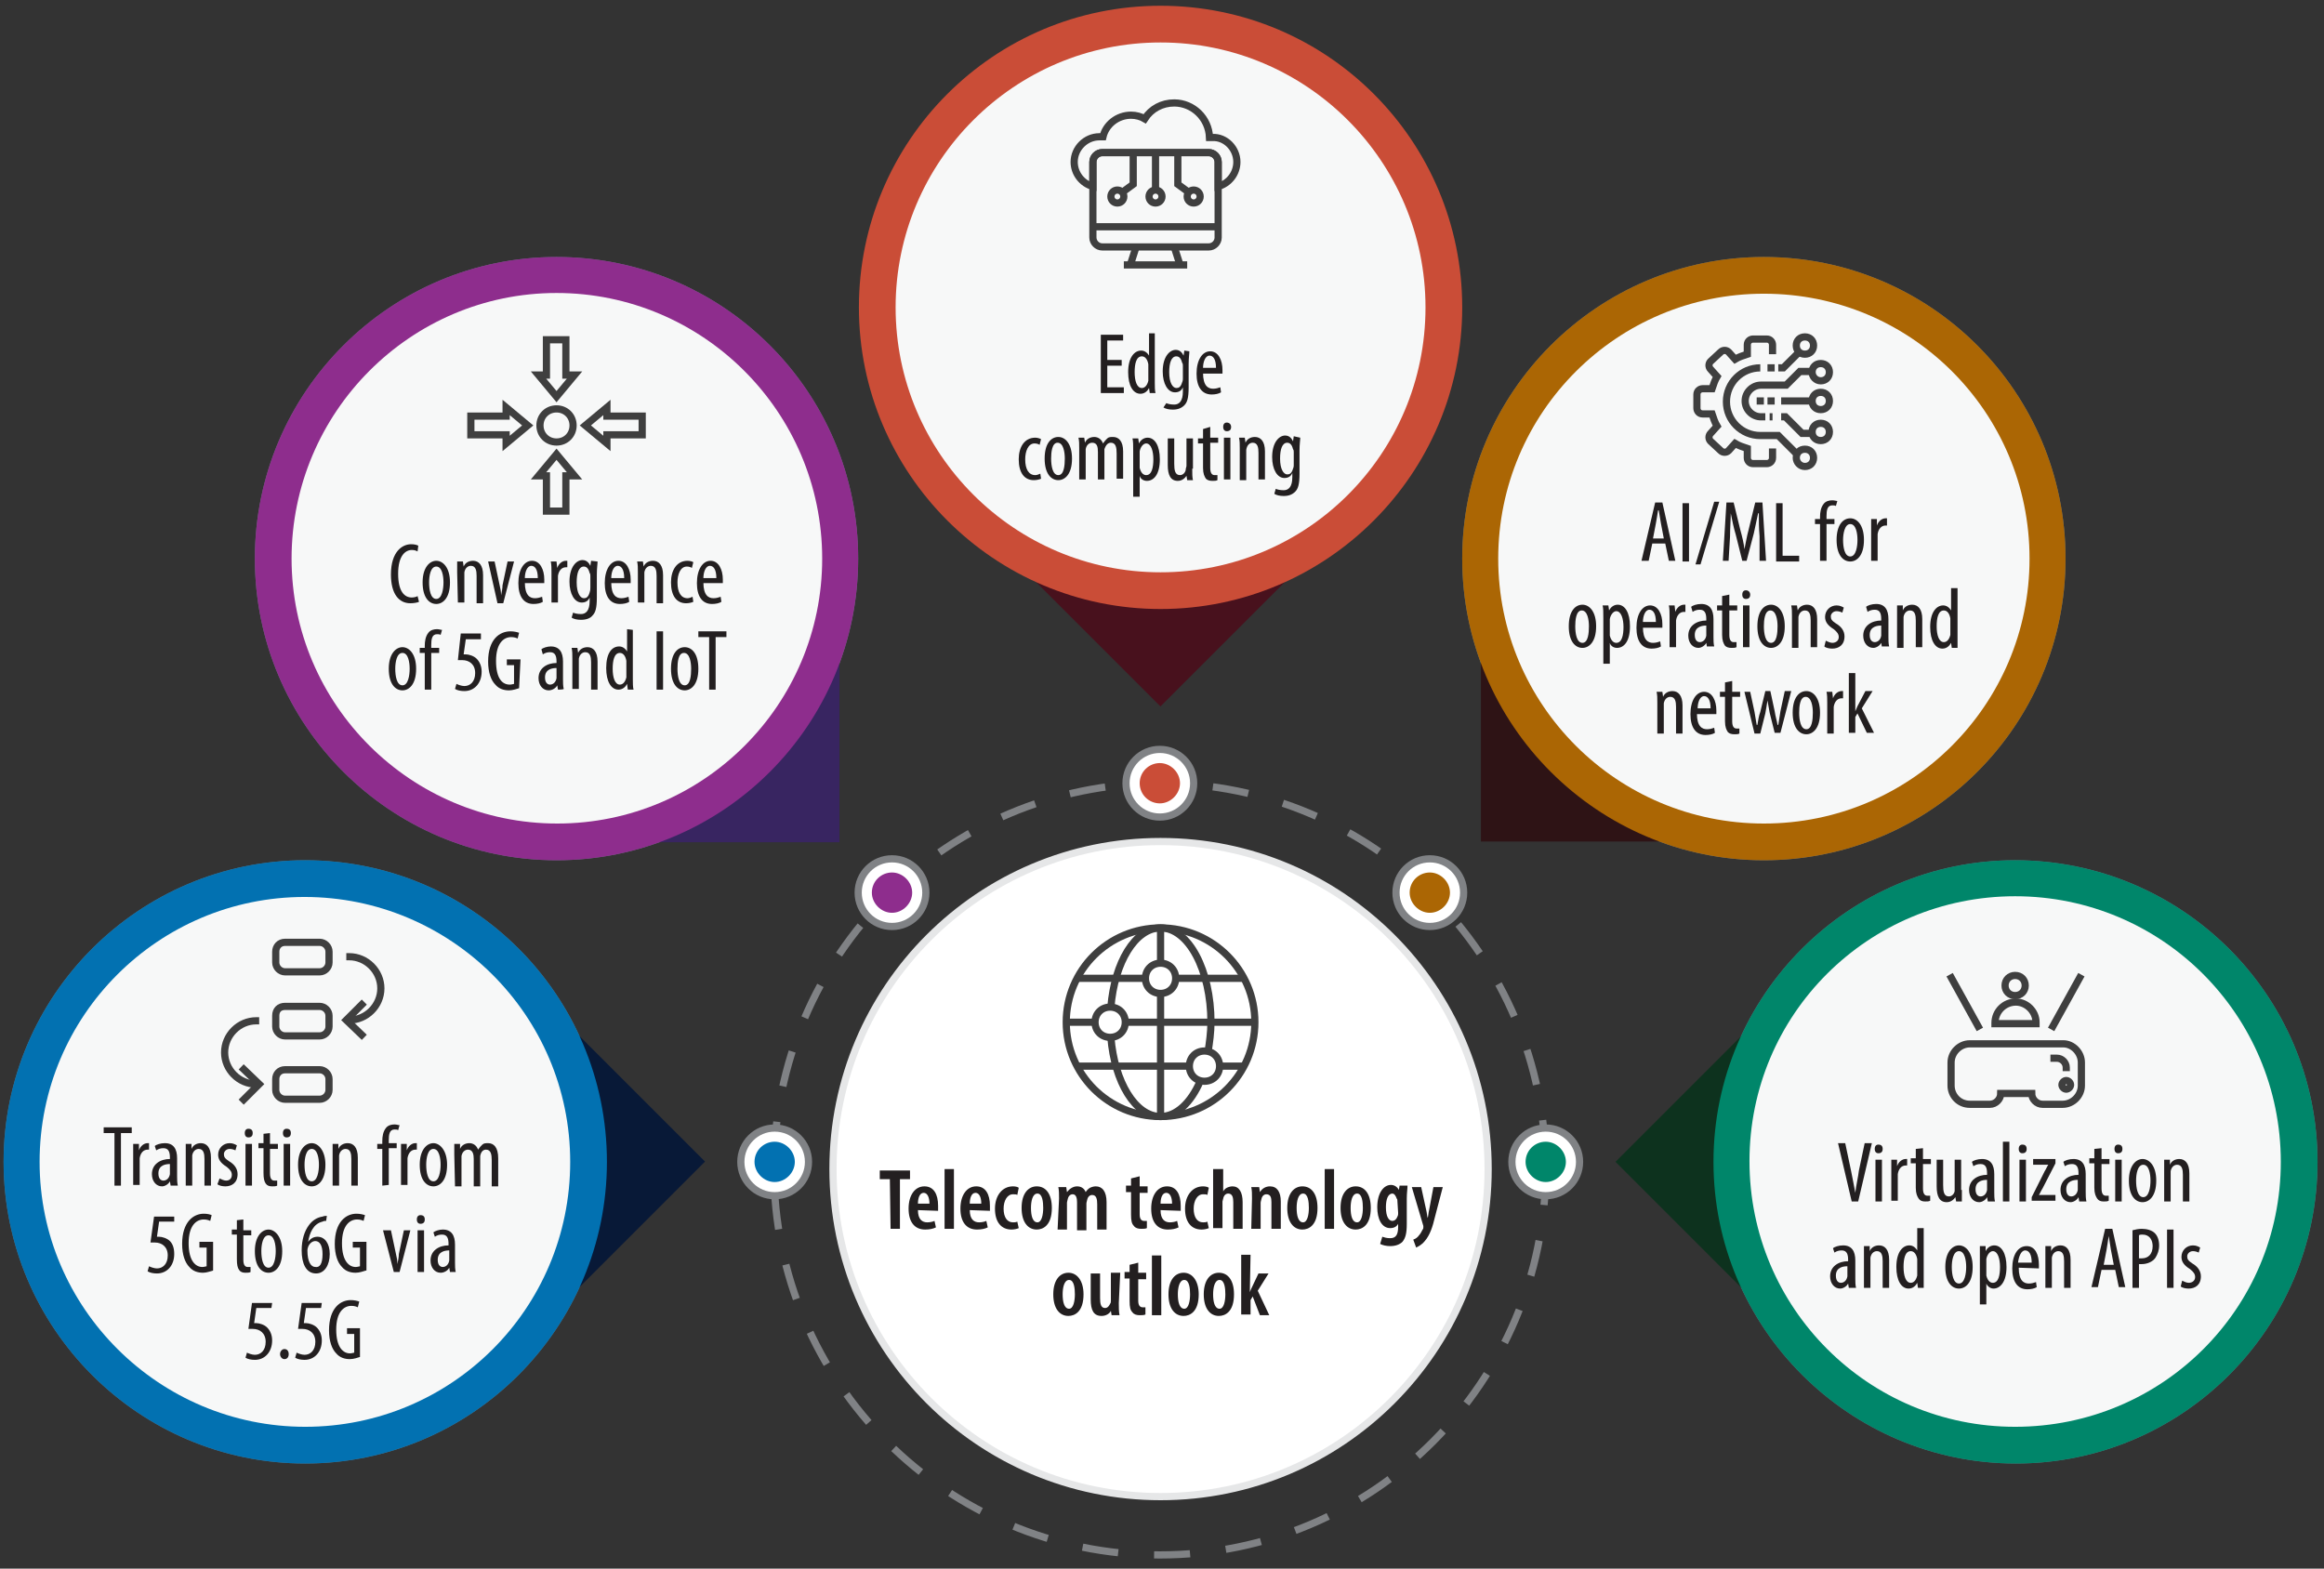 <?xml version="1.0" encoding="utf-8"?>
<!-- Generator: Adobe Illustrator 28.3.0, SVG Export Plug-In . SVG Version: 6.00 Build 0)  -->
<svg version="1.1" id="Layer_1" xmlns="http://www.w3.org/2000/svg" xmlns:xlink="http://www.w3.org/1999/xlink" x="0px" y="0px"
	 viewBox="0 0 322.8 217.9" style="enable-background:new 0 0 322.8 217.9;" xml:space="preserve">
<rect x="0" y="0" width="322.8" height="217.9" fill="#333333" stroke="none"/>
<style type="text/css">
	.st0{clip-path:url(#SVGID_00000156556863005860677590000000508986546812620681_);}
	.st1{clip-path:url(#SVGID_00000136385603020085647680000003802484573025932983_);}
	.st2{fill:#FFFFFF;}
	.st3{fill:none;stroke:#E6E7E8;stroke-miterlimit:10;}
	.st4{fill:none;stroke:#808285;stroke-miterlimit:10;stroke-dasharray:0,0,5,5;}
	.st5{fill:#677884;}
	.st6{fill:#48111D;}
	.st7{fill:#CA4D37;}
	.st8{fill:#F7F8F8;}
	.st9{fill:#081937;}
	.st10{fill:#0271B1;}
	.st11{fill:#0D321E;}
	.st12{fill:#00866A;}
	.st13{fill:#382561;}
	.st14{fill:#8E2D8D;}
	.st15{fill:#2E1315;}
	.st16{fill:#AB6604;}
	.st17{fill:#231F20;}
	.st18{clip-path:url(#SVGID_00000182521247816648729500000018178269098428968585_);}
	.st19{fill:none;stroke:#808285;stroke-miterlimit:10;}
	.st20{fill:none;stroke:#3F3F3F;stroke-miterlimit:10;}
	.st21{clip-path:url(#SVGID_00000067929705522613335200000015777417917908918432_);}
	.st22{clip-path:url(#SVGID_00000029039471599767085260000003872843028869001911_);}
	.st23{clip-path:url(#SVGID_00000027565962823732614490000005266310376364208822_);}
	.st24{clip-path:url(#SVGID_00000149354109208790953120000013825113326213053588_);}
	.st25{clip-path:url(#SVGID_00000158020197292534142880000015884401496805418420_);}
	.st26{clip-path:url(#SVGID_00000150078598825065621740000005197117324361280686_);}
	.st27{clip-path:url(#SVGID_00000022556057605142676250000002496097308713876139_);}
	.st28{clip-path:url(#SVGID_00000008838516693147926690000010718640548785851555_);}
	.st29{clip-path:url(#SVGID_00000168805355749265737750000007781714088018418871_);}
	.st30{fill:none;stroke:#FFFFFF;stroke-width:1.25;stroke-miterlimit:10;}
	.st31{fill:none;stroke:#000000;stroke-width:0.25;stroke-miterlimit:10;}
</style>
<g>
	<defs>
		<rect id="SVGID_1_" x="-167.1" y="-135.4" width="654" height="834"/>
	</defs>
	<clipPath id="SVGID_00000168098981174423699250000009856613702643996546_">
		<use xlink:href="#SVGID_1_"  style="overflow:visible;"/>
	</clipPath>
	<g style="clip-path:url(#SVGID_00000168098981174423699250000009856613702643996546_);">
		<g>
			<defs>
				<rect id="SVGID_00000098209665102474130050000009923451223574430341_" x="0.5" y="0.8" width="321.4" height="221.1"/>
			</defs>
			<clipPath id="SVGID_00000007397367534828679240000006763800296824828821_">
				<use xlink:href="#SVGID_00000098209665102474130050000009923451223574430341_"  style="overflow:visible;"/>
			</clipPath>
			<g style="clip-path:url(#SVGID_00000007397367534828679240000006763800296824828821_);">
				<path class="st2" d="M206.7,162.4c0,25.1-20.4,45.5-45.5,45.5s-45.5-20.4-45.5-45.5s20.4-45.5,45.5-45.5
					S206.7,137.2,206.7,162.4"/>
				<circle class="st3" cx="161.2" cy="162.4" r="45.5"/>
				<path class="st4" d="M214.7,162.4c0,29.6-24,53.6-53.6,53.6s-53.6-24-53.6-53.6s24-53.6,53.6-53.6S214.7,132.8,214.7,162.4z"/>
				<path class="st5" d="M119.2,77.6c0,23.2-18.8,41.9-41.9,41.9s-41.9-18.8-41.9-41.9s18.8-41.9,41.9-41.9S119.2,54.4,119.2,77.6"
					/>
				<path class="st5" d="M286.9,77.6c0,23.2-18.8,41.9-41.9,41.9s-41.9-18.8-41.9-41.9s18.8-41.9,41.9-41.9S286.9,54.4,286.9,77.6"
					/>
				
					<rect x="148.5" y="67.5" transform="matrix(0.707 -0.707 0.707 0.707 -9.486 137.441)" class="st6" width="25.4" height="25.4"/>
				<path class="st7" d="M203.1,42.7c0,23.1-18.8,41.9-41.9,41.9s-41.9-18.8-41.9-41.9S138,0.8,161.2,0.8S203.1,19.6,203.1,42.7"/>
				<path class="st8" d="M198,42.7c0,20.4-16.5,36.8-36.8,36.8s-36.8-16.5-36.8-36.8s16.5-36.8,36.8-36.8S198,22.4,198,42.7"/>
				<path class="st5" d="M84.3,161.4c0,23.1-18.8,41.9-41.9,41.9S0.5,184.5,0.5,161.4s18.8-41.9,41.9-41.9S84.3,138.2,84.3,161.4"/>
				<path class="st5" d="M321.9,161.4c0,23.1-18.8,41.9-41.9,41.9S238,184.5,238,161.4s18.8-41.9,41.9-41.9S321.9,138.2,321.9,161.4
					"/>
				
					<rect x="67.3" y="148.7" transform="matrix(0.707 -0.707 0.707 0.707 -90.698 103.809)" class="st9" width="25.4" height="25.4"/>
				<path class="st10" d="M84.3,161.4c0,23.1-18.8,41.9-41.9,41.9S0.5,184.5,0.5,161.4s18.8-41.9,41.9-41.9S84.3,138.2,84.3,161.4"
					/>
				
					<rect x="229.7" y="148.7" transform="matrix(0.707 -0.707 0.707 0.707 -43.135 218.66)" class="st11" width="25.4" height="25.4"/>
				<path class="st12" d="M321.9,161.4c0,23.1-18.8,41.9-41.9,41.9S238,184.5,238,161.4s18.8-41.9,41.9-41.9
					S321.9,138.2,321.9,161.4"/>
				<rect x="91.2" y="91.6" class="st13" width="25.4" height="25.4"/>
				<path class="st14" d="M119.2,77.6c0,23.2-18.8,41.9-41.9,41.9s-41.9-18.8-41.9-41.9s18.8-41.9,41.9-41.9S119.2,54.4,119.2,77.6"
					/>
				<rect x="205.7" y="91.5" class="st15" width="25.4" height="25.4"/>
				<path class="st16" d="M286.9,77.6c0,23.2-18.8,41.9-41.9,41.9s-41.9-18.8-41.9-41.9s18.8-41.9,41.9-41.9S286.9,54.4,286.9,77.6"
					/>
				<path class="st8" d="M114.2,77.6c0,20.3-16.5,36.8-36.8,36.8S40.5,97.9,40.5,77.6S57,40.7,77.3,40.7S114.2,57.2,114.2,77.6"/>
				<path class="st8" d="M281.9,77.6c0,20.3-16.5,36.8-36.9,36.8s-36.9-16.5-36.9-36.8s16.5-36.8,36.9-36.8S281.9,57.2,281.9,77.6"
					/>
				<path class="st8" d="M316.8,161.4c0,20.4-16.5,36.8-36.9,36.8s-36.9-16.5-36.9-36.9s16.5-36.8,36.9-36.8S316.8,141,316.8,161.4"
					/>
				<path class="st8" d="M79.2,161.4c0,20.4-16.5,36.8-36.8,36.8S5.5,181.7,5.5,161.4s16.5-36.8,36.8-36.8S79.2,141,79.2,161.4"/>
			</g>
		</g>
		<path class="st17" d="M123.6,163.8h-1.4v-1.2h4.2v1.2h-1.4v6.9h-1.3L123.6,163.8L123.6,163.8z"/>
		<path class="st17" d="M127.5,168.1c0,1.3,0.6,1.7,1.3,1.7c0.4,0,0.8-0.1,1-0.2l0.2,0.9c-0.4,0.2-0.9,0.3-1.5,0.3
			c-1.5,0-2.3-1.1-2.3-2.9c0-1.9,0.9-3.1,2.2-3.1s1.9,1.1,1.9,2.7c0,0.3,0,0.5,0,0.7L127.5,168.1L127.5,168.1z M129.1,167.2
			c0-0.9-0.3-1.5-0.8-1.5c-0.6,0-0.8,0.8-0.8,1.5H129.1L129.1,167.2z"/>
		<path class="st17" d="M131.2,162.4h1.3v8.3h-1.3V162.4z"/>
		<path class="st17" d="M134.7,168.1c0,1.3,0.6,1.7,1.3,1.7c0.4,0,0.8-0.1,1-0.2l0.2,0.9c-0.4,0.2-0.9,0.3-1.5,0.3
			c-1.5,0-2.3-1.1-2.3-2.9c0-1.9,0.9-3.1,2.2-3.1s1.9,1.1,1.9,2.7c0,0.3,0,0.5,0,0.7L134.7,168.1L134.7,168.1z M136.3,167.2
			c0-0.9-0.3-1.5-0.8-1.5c-0.6,0-0.8,0.8-0.8,1.5H136.3L136.3,167.2z"/>
		<path class="st17" d="M141.5,170.6c-0.2,0.1-0.6,0.2-1,0.2c-1.4,0-2.3-1-2.3-2.9c0-1.8,1-3.1,2.5-3.1c0.4,0,0.7,0.1,0.8,0.2
			l-0.2,1c-0.1-0.1-0.3-0.1-0.6-0.1c-0.8,0-1.3,0.9-1.3,2c0,1.2,0.5,1.9,1.3,1.9c0.2,0,0.4,0,0.6-0.1L141.5,170.6L141.5,170.6z"/>
		<path class="st17" d="M146.1,167.8c0,2.4-1.2,3-2.1,3c-1.2,0-2.1-1-2.1-3c0-2.1,1-3,2.1-3C145.3,164.8,146.1,165.9,146.1,167.8
			L146.1,167.8z M143.2,167.8c0,1,0.2,2,0.9,2c0.6,0,0.8-1.1,0.8-2c0-0.8-0.1-2-0.8-2S143.2,166.9,143.2,167.8z"/>
		<path class="st17" d="M147.1,166.5c0-0.7,0-1.1-0.1-1.6h1.1l0.1,0.7h0c0.3-0.4,0.8-0.8,1.4-0.8s1,0.3,1.2,0.8h0
			c0.1-0.2,0.4-0.5,0.6-0.6c0.2-0.1,0.5-0.2,0.8-0.2c0.9,0,1.5,0.7,1.5,2.2v3.8h-1.3v-3.5c0-0.7-0.1-1.3-0.7-1.3
			c-0.3,0-0.6,0.2-0.7,0.7c0,0.1-0.1,0.3-0.1,0.5v3.7h-1.3V167c0-0.5-0.1-1.1-0.6-1.1c-0.3,0-0.6,0.2-0.7,0.7c0,0.1-0.1,0.3-0.1,0.5
			v3.7h-1.3L147.1,166.5L147.1,166.5z"/>
		<path class="st17" d="M158.3,163.4v1.4h1.1v0.9h-1.1v3c0,0.7,0.3,0.9,0.6,0.9c0.1,0,0.3,0,0.4,0l0,1c-0.2,0.1-0.5,0.1-0.8,0.1
			c-0.4,0-0.8-0.1-1-0.4c-0.3-0.3-0.4-0.7-0.4-1.6v-3.1h-0.7v-0.9h0.7v-1L158.3,163.4L158.3,163.4z"/>
		<path class="st17" d="M161.2,168.1c0,1.3,0.6,1.7,1.3,1.7c0.4,0,0.8-0.1,1-0.2l0.2,0.9c-0.4,0.2-0.9,0.3-1.5,0.3
			c-1.5,0-2.3-1.1-2.3-2.9c0-1.9,0.9-3.1,2.2-3.1s1.9,1.1,1.9,2.7c0,0.3,0,0.5,0,0.7L161.2,168.1L161.2,168.1z M162.8,167.2
			c0-0.9-0.3-1.5-0.8-1.5c-0.6,0-0.8,0.8-0.8,1.5H162.8L162.8,167.2z"/>
		<path class="st17" d="M167.9,170.6c-0.2,0.1-0.6,0.2-1,0.2c-1.4,0-2.3-1-2.3-2.9c0-1.8,1-3.1,2.5-3.1c0.4,0,0.7,0.1,0.8,0.2
			l-0.2,1c-0.1-0.1-0.3-0.1-0.6-0.1c-0.8,0-1.3,0.9-1.3,2c0,1.2,0.5,1.9,1.3,1.9c0.2,0,0.4,0,0.6-0.1L167.9,170.6L167.9,170.6z"/>
		<path class="st17" d="M168.6,162.4h1.3v3.1h0c0.1-0.2,0.3-0.4,0.5-0.5c0.2-0.1,0.5-0.2,0.8-0.2c0.9,0,1.4,0.8,1.4,2.2v3.7h-1.3
			V167c0-0.6-0.1-1.2-0.7-1.2c-0.3,0-0.6,0.2-0.7,0.7c0,0.1-0.1,0.3-0.1,0.4v3.7h-1.3V162.4L168.6,162.4z"/>
		<path class="st17" d="M173.9,166.5c0-0.7,0-1.1-0.1-1.6h1.1l0.1,0.7h0c0.3-0.5,0.8-0.8,1.4-0.8c1,0,1.5,0.8,1.5,2.1v3.8h-1.3V167
			c0-0.6-0.1-1.1-0.7-1.1c-0.3,0-0.6,0.2-0.7,0.7c0,0.1-0.1,0.3-0.1,0.5v3.6h-1.3L173.9,166.5L173.9,166.5z"/>
		<path class="st17" d="M183,167.8c0,2.4-1.2,3-2.1,3c-1.2,0-2.1-1-2.1-3c0-2.1,1-3,2.1-3C182.2,164.8,183,165.9,183,167.8
			L183,167.8z M180.1,167.8c0,1,0.2,2,0.9,2c0.6,0,0.8-1.1,0.8-2c0-0.8-0.1-2-0.8-2S180.1,166.9,180.1,167.8z"/>
		<path class="st17" d="M184,162.4h1.3v8.3H184V162.4z"/>
		<path class="st17" d="M190.4,167.8c0,2.4-1.2,3-2.1,3c-1.2,0-2.1-1-2.1-3c0-2.1,1-3,2.1-3C189.6,164.8,190.4,165.9,190.4,167.8
			L190.4,167.8z M187.6,167.8c0,1,0.2,2,0.9,2c0.6,0,0.8-1.1,0.8-2c0-0.8-0.1-2-0.8-2S187.6,166.9,187.6,167.8z"/>
		<path class="st17" d="M195.4,170c0,1.4-0.2,2-0.6,2.5c-0.4,0.4-1,0.6-1.7,0.6c-0.5,0-1-0.1-1.4-0.3l0.3-1c0.3,0.1,0.6,0.2,1.1,0.2
			c0.8,0,1.1-0.5,1.1-1.6V170h0c-0.2,0.4-0.6,0.6-1.1,0.6c-1.2,0-1.8-1.3-1.8-2.9c0-2,0.9-3.1,1.9-3.1c0.5,0,0.9,0.3,1.1,0.7h0
			l0.1-0.6h1.1c0,0.5-0.1,1-0.1,1.8L195.4,170L195.4,170z M194.1,166.9c0-0.2,0-0.3-0.1-0.4c-0.1-0.3-0.3-0.7-0.6-0.7
			c-0.6,0-0.9,0.8-0.9,1.9c0,1.3,0.4,1.9,0.9,1.9c0.2,0,0.5-0.1,0.7-0.6c0.1-0.2,0.1-0.3,0.1-0.5L194.1,166.9L194.1,166.9z"/>
		<path class="st17" d="M197.4,164.9l0.7,3.2c0.1,0.4,0.1,0.7,0.2,1.1h0c0.1-0.3,0.1-0.7,0.2-1.1l0.6-3.2h1.3l-1.1,4.2
			c-0.3,1.3-0.7,2.5-1.4,3.3c-0.5,0.6-1,0.8-1.2,0.9l-0.4-1.1c0.3-0.1,0.6-0.3,0.8-0.6c0.2-0.2,0.4-0.6,0.5-0.8
			c0.1-0.1,0.1-0.2,0.1-0.3c0-0.1,0-0.1,0-0.2l-1.6-5.4L197.4,164.9L197.4,164.9z"/>
		<path class="st17" d="M150.5,179.8c0,2.4-1.2,3-2.1,3c-1.2,0-2.1-1-2.1-3c0-2.1,1-3,2.1-3C149.6,176.8,150.5,177.9,150.5,179.8
			L150.5,179.8z M147.6,179.8c0,1,0.2,2,0.9,2c0.6,0,0.8-1.1,0.8-2c0-0.8-0.1-2-0.8-2S147.6,178.9,147.6,179.8z"/>
		<path class="st17" d="M155.4,181c0,0.6,0,1.2,0.1,1.7h-1.1l-0.1-0.6h0c-0.2,0.4-0.7,0.7-1.3,0.7c-1.1,0-1.5-0.8-1.5-2.3v-3.6h1.3
			v3.4c0,0.8,0.1,1.4,0.7,1.4c0.4,0,0.6-0.4,0.7-0.6c0.1-0.1,0.1-0.3,0.1-0.5v-3.8h1.3L155.4,181L155.4,181z"/>
		<path class="st17" d="M158.1,175.4v1.4h1.1v0.9h-1.1v3c0,0.7,0.3,0.9,0.6,0.9c0.1,0,0.3,0,0.4,0l0,1c-0.2,0.1-0.5,0.1-0.8,0.1
			c-0.4,0-0.8-0.1-1-0.4c-0.3-0.3-0.4-0.7-0.4-1.6v-3.1h-0.7v-0.9h0.7v-1L158.1,175.4L158.1,175.4z"/>
		<path class="st17" d="M160,174.4h1.3v8.3H160V174.4z"/>
		<path class="st17" d="M166.5,179.8c0,2.4-1.2,3-2.1,3c-1.2,0-2.1-1-2.1-3c0-2.1,1-3,2.1-3C165.6,176.8,166.5,177.9,166.5,179.8
			L166.5,179.8z M163.6,179.8c0,1,0.2,2,0.9,2c0.6,0,0.8-1.1,0.8-2c0-0.8-0.1-2-0.8-2S163.6,178.9,163.6,179.8z"/>
		<path class="st17" d="M171.4,179.8c0,2.4-1.2,3-2.1,3c-1.2,0-2.1-1-2.1-3c0-2.1,1-3,2.1-3C170.6,176.8,171.4,177.9,171.4,179.8
			L171.4,179.8z M168.5,179.8c0,1,0.2,2,0.9,2c0.6,0,0.8-1.1,0.8-2c0-0.8-0.1-2-0.8-2S168.5,178.9,168.5,179.8z"/>
		<path class="st17" d="M173.6,179.5L173.6,179.5c0.1-0.3,0.2-0.5,0.3-0.7l0.9-1.9h1.4l-1.5,2.4l1.6,3.4H175l-1-2.6l-0.3,0.5v2h-1.3
			v-8.3h1.3L173.6,179.5L173.6,179.5z"/>
		<g>
			<defs>
				<rect id="SVGID_00000005236352283805219680000009345669769326952584_" x="0.5" y="0.8" width="321.4" height="221.1"/>
			</defs>
			<clipPath id="SVGID_00000036209536508806683480000012793426910875892864_">
				<use xlink:href="#SVGID_00000005236352283805219680000009345669769326952584_"  style="overflow:visible;"/>
			</clipPath>
			<g style="clip-path:url(#SVGID_00000036209536508806683480000012793426910875892864_);">
				<path class="st2" d="M102.9,161.4c0-2.6,2.1-4.7,4.7-4.7s4.7,2.1,4.7,4.7s-2.1,4.7-4.7,4.7S102.9,164,102.9,161.4"/>
				<path class="st19" d="M102.9,161.4c0-2.6,2.1-4.7,4.7-4.7s4.7,2.1,4.7,4.7s-2.1,4.7-4.7,4.7S102.9,164,102.9,161.4z"/>
				<path class="st10" d="M104.8,161.4c0-1.6,1.3-2.8,2.8-2.8s2.8,1.3,2.8,2.8s-1.3,2.8-2.8,2.8S104.8,162.9,104.8,161.4"/>
				<path class="st2" d="M210,161.4c0-2.6,2.1-4.7,4.7-4.7s4.7,2.1,4.7,4.7s-2.1,4.7-4.7,4.7S210,164,210,161.4"/>
				<path class="st19" d="M210,161.4c0-2.6,2.1-4.7,4.7-4.7s4.7,2.1,4.7,4.7s-2.1,4.7-4.7,4.7S210,164,210,161.4z"/>
				<path class="st2" d="M193.9,124c0-2.6,2.1-4.7,4.7-4.7s4.7,2.1,4.7,4.7s-2.1,4.7-4.7,4.7S193.9,126.6,193.9,124"/>
				<path class="st19" d="M193.9,124c0-2.6,2.1-4.7,4.7-4.7s4.7,2.1,4.7,4.7s-2.1,4.7-4.7,4.7S193.9,126.6,193.9,124z"/>
				<path class="st2" d="M119.2,124c0-2.6,2.1-4.7,4.7-4.7s4.7,2.1,4.7,4.7s-2.1,4.7-4.7,4.7S119.2,126.6,119.2,124"/>
				<path class="st19" d="M119.2,124c0-2.6,2.1-4.7,4.7-4.7s4.7,2.1,4.7,4.7s-2.1,4.7-4.7,4.7S119.2,126.6,119.2,124z"/>
				<path class="st2" d="M156.4,108.8c0-2.6,2.1-4.7,4.7-4.7s4.7,2.1,4.7,4.7s-2.1,4.7-4.7,4.7S156.4,111.4,156.4,108.8"/>
				<path class="st19" d="M156.4,108.8c0-2.6,2.1-4.7,4.7-4.7s4.7,2.1,4.7,4.7s-2.1,4.7-4.7,4.7S156.4,111.4,156.4,108.8z"/>
				<path class="st14" d="M121.1,124c0-1.6,1.3-2.8,2.8-2.8s2.8,1.3,2.8,2.8s-1.3,2.8-2.8,2.8S121.1,125.5,121.1,124"/>
				<path class="st7" d="M158.3,108.8c0-1.6,1.3-2.8,2.8-2.8s2.8,1.3,2.8,2.8s-1.3,2.8-2.8,2.8S158.3,110.4,158.3,108.8"/>
				<path class="st16" d="M195.8,124c0-1.6,1.3-2.8,2.8-2.8s2.8,1.3,2.8,2.8s-1.3,2.8-2.8,2.8S195.8,125.5,195.8,124"/>
				<path class="st12" d="M211.9,161.4c0-1.6,1.3-2.8,2.8-2.8s2.8,1.3,2.8,2.8s-1.3,2.8-2.8,2.8S211.9,162.9,211.9,161.4"/>
				<path class="st20" d="M152.1,142c0-1.2,0.9-2.1,2.1-2.1s2.1,0.9,2.1,2.1s-0.9,2.1-2.1,2.1S152.1,143.2,152.1,142z"/>
				<path class="st20" d="M159.1,135.9c0-1.2,0.9-2.1,2.1-2.1s2.1,0.9,2.1,2.1s-0.9,2.1-2.1,2.1S159.1,137.1,159.1,135.9z"/>
				<path class="st20" d="M165.2,148.1c0-1.2,0.9-2.1,2.1-2.1s2.1,0.9,2.1,2.1s-0.9,2.1-2.1,2.1S165.2,149.3,165.2,148.1z"/>
				<circle class="st20" cx="161.2" cy="142" r="13.1"/>
				<path class="st20" d="M167.8,146.1c0.2-1.3,0.4-2.7,0.4-4.1c0-7.2-3.1-13.1-7-13.1c-3.5,0-6.4,4.8-6.9,11"/>
				<path class="st20" d="M154.3,144.1c0.5,6.2,3.4,11,6.9,11c2.2,0,4.2-1.9,5.5-4.9"/>
				<line class="st20" x1="152.1" y1="142" x2="148.1" y2="142"/>
				<line class="st20" x1="174.3" y1="142" x2="156.3" y2="142"/>
				<line class="st20" x1="165.2" y1="148.1" x2="149.6" y2="148.1"/>
				<line class="st20" x1="172.8" y1="148.1" x2="169.4" y2="148.1"/>
				<line class="st20" x1="159.1" y1="135.9" x2="149.6" y2="135.9"/>
				<line class="st20" x1="172.8" y1="135.9" x2="163.3" y2="135.9"/>
				<line class="st20" x1="161.2" y1="138.1" x2="161.2" y2="155.1"/>
				<line class="st20" x1="161.2" y1="128.9" x2="161.2" y2="133.8"/>
			</g>
		</g>
		<path class="st17" d="M15.9,157.4h-1.5v-0.8h3.9v0.8h-1.5v7.3h-0.9L15.9,157.4L15.9,157.4z"/>
		<path class="st17" d="M18.5,160.4c0-0.5,0-1.1,0-1.5h0.8l0,0.9h0c0.2-0.6,0.7-1,1.2-1c0.1,0,0.1,0,0.2,0v0.9c-0.1,0-0.1,0-0.2,0
			c-0.6,0-1,0.5-1.1,1.2c0,0.2,0,0.3,0,0.5v3.2h-0.9L18.5,160.4L18.5,160.4z"/>
		<path class="st17" d="M23.7,164.7l-0.1-0.6h0c-0.2,0.4-0.7,0.7-1.1,0.7c-0.8,0-1.4-0.7-1.4-1.7c0-1.4,1.2-2.1,2.5-2.1v-0.2
			c0-0.8-0.2-1.3-0.9-1.3c-0.4,0-0.7,0.1-1,0.3l-0.2-0.6c0.2-0.2,0.8-0.4,1.4-0.4c1.2,0,1.7,0.8,1.7,2.1v2.5c0,0.4,0,0.9,0.1,1.3
			L23.7,164.7L23.7,164.7z M23.6,161.7c-0.5,0-1.6,0.1-1.6,1.3c0,0.8,0.4,1,0.7,1c0.4,0,0.8-0.3,0.9-0.9c0-0.1,0-0.2,0-0.3
			L23.6,161.7L23.6,161.7z"/>
		<path class="st17" d="M25.8,160.4c0-0.7,0-1,0-1.5h0.8l0,0.7h0c0.2-0.5,0.7-0.8,1.3-0.8c0.8,0,1.4,0.6,1.4,2v3.9h-0.9V161
			c0-0.7-0.1-1.4-0.8-1.4c-0.4,0-0.8,0.3-0.9,0.9c0,0.1,0,0.3,0,0.5v3.7h-0.9L25.8,160.4L25.8,160.4z"/>
		<path class="st17" d="M30.5,163.7c0.2,0.1,0.6,0.3,0.9,0.3c0.5,0,0.8-0.3,0.8-0.8c0-0.4-0.2-0.7-0.7-1.1c-0.8-0.5-1.2-1-1.2-1.7
			c0-0.9,0.7-1.6,1.6-1.6c0.5,0,0.8,0.2,1,0.3l-0.2,0.7c-0.2-0.1-0.5-0.2-0.8-0.2c-0.5,0-0.8,0.4-0.8,0.7c0,0.4,0.1,0.6,0.7,1
			c0.7,0.4,1.2,1,1.2,1.8c0,1.2-0.8,1.7-1.7,1.7c-0.4,0-0.9-0.1-1.1-0.3L30.5,163.7L30.5,163.7z"/>
		<path class="st17" d="M35.1,157.4c0,0.4-0.2,0.6-0.6,0.6c-0.3,0-0.5-0.2-0.5-0.6s0.2-0.6,0.5-0.6C34.9,156.8,35.1,157,35.1,157.4z
			 M34.1,164.7v-5.8h0.9v5.8H34.1z"/>
		<path class="st17" d="M37.5,157.4v1.5h1.1v0.7h-1.1v3.4c0,0.8,0.3,1,0.6,1c0.1,0,0.3,0,0.4,0l0,0.7c-0.2,0.1-0.4,0.1-0.7,0.1
			c-0.4,0-0.7-0.1-0.9-0.4c-0.2-0.3-0.3-0.7-0.3-1.5v-3.4h-0.7v-0.7h0.7v-1.3L37.5,157.4L37.5,157.4z"/>
		<path class="st17" d="M40.4,157.4c0,0.4-0.2,0.6-0.6,0.6c-0.3,0-0.5-0.2-0.5-0.6s0.2-0.6,0.5-0.6C40.2,156.8,40.4,157,40.4,157.4z
			 M39.4,164.7v-5.8h0.9v5.8H39.4z"/>
		<path class="st17" d="M45.2,161.8c0,2.2-1,3-1.9,3c-1,0-1.9-0.9-1.9-3s1-3,1.9-3S45.2,159.8,45.2,161.8z M42.3,161.8
			c0,1,0.2,2.3,1,2.3c0.8,0,1-1.4,1-2.3s-0.2-2.2-1-2.2S42.3,160.9,42.3,161.8L42.3,161.8z"/>
		<path class="st17" d="M46.2,160.4c0-0.7,0-1,0-1.5H47l0,0.7h0c0.2-0.5,0.7-0.8,1.3-0.8c0.8,0,1.4,0.6,1.4,2v3.9h-0.9V161
			c0-0.7-0.1-1.4-0.8-1.4c-0.4,0-0.8,0.3-0.9,0.9c0,0.1,0,0.3,0,0.5v3.7h-0.9L46.2,160.4L46.2,160.4z"/>
		<path class="st17" d="M53.1,164.7v-5.1h-0.7v-0.7h0.7v-0.4c0-0.6,0.1-1.3,0.5-1.8c0.3-0.4,0.8-0.5,1.2-0.5c0.3,0,0.5,0.1,0.7,0.1
			l-0.2,0.7c-0.1-0.1-0.3-0.1-0.5-0.1c-0.7,0-0.8,0.7-0.8,1.5v0.4h1.1v0.7h-1.1v5.1L53.1,164.7L53.1,164.7z"/>
		<path class="st17" d="M55.7,160.4c0-0.5,0-1.1,0-1.5h0.8l0,0.9h0c0.2-0.6,0.7-1,1.2-1c0.1,0,0.1,0,0.2,0v0.9c-0.1,0-0.1,0-0.2,0
			c-0.6,0-1,0.5-1.1,1.2c0,0.2,0,0.3,0,0.5v3.2h-0.9L55.7,160.4L55.7,160.4z"/>
		<path class="st17" d="M62.1,161.8c0,2.2-1,3-1.9,3c-1,0-1.9-0.9-1.9-3s1-3,1.9-3S62.1,159.8,62.1,161.8z M59.2,161.8
			c0,1,0.2,2.3,1,2.3c0.8,0,1-1.4,1-2.3s-0.2-2.2-1-2.2S59.2,160.9,59.2,161.8L59.2,161.8z"/>
		<path class="st17" d="M63.1,160.4c0-0.7,0-1,0-1.5h0.8l0,0.7h0c0.2-0.5,0.7-0.8,1.3-0.8c0.5,0,1,0.3,1.2,0.9h0
			c0.2-0.3,0.4-0.5,0.6-0.7c0.2-0.2,0.5-0.2,0.8-0.2c0.8,0,1.4,0.6,1.4,2.1v3.9h-0.9v-3.6c0-0.8-0.1-1.5-0.8-1.5
			c-0.4,0-0.7,0.3-0.8,0.9c0,0.2,0,0.3,0,0.5v3.7h-0.9v-3.8c0-0.6-0.1-1.3-0.8-1.3c-0.4,0-0.8,0.3-0.9,0.9c0,0.2,0,0.3,0,0.5v3.7
			h-0.9L63.1,160.4L63.1,160.4z"/>
		<path class="st17" d="M24.2,169.7h-2.1l-0.3,2.1c0.1,0,0.2,0,0.3,0c0.4,0,1.1,0.2,1.5,0.6c0.4,0.4,0.6,1,0.6,1.8
			c0,1.6-1,2.7-2.4,2.7c-0.5,0-1-0.1-1.3-0.3l0.2-0.7c0.2,0.1,0.7,0.3,1.1,0.3c0.8,0,1.5-0.6,1.5-1.8s-0.8-1.8-1.8-1.8
			c-0.3,0-0.5,0-0.6,0l0.5-3.6h2.8L24.2,169.7L24.2,169.7z"/>
		<path class="st17" d="M29.6,176.5c-0.4,0.1-0.9,0.3-1.4,0.3c-0.7,0-1.4-0.2-1.9-0.8c-0.6-0.6-1-1.7-1-3.2c0-3.1,1.6-4.2,3-4.2
			c0.5,0,0.9,0.1,1.1,0.2l-0.2,0.8c-0.2-0.1-0.5-0.2-0.9-0.2c-1,0-2.1,0.8-2.1,3.3s1,3.3,1.9,3.3c0.3,0,0.5-0.1,0.6-0.1v-2.6h-1
			v-0.8h1.9L29.6,176.5L29.6,176.5z"/>
		<path class="st17" d="M33.8,169.4v1.5h1.1v0.7h-1.1v3.4c0,0.8,0.3,1,0.6,1c0.1,0,0.3,0,0.4,0l0,0.7c-0.2,0.1-0.4,0.1-0.7,0.1
			c-0.4,0-0.7-0.1-0.9-0.4c-0.2-0.3-0.3-0.7-0.3-1.5v-3.4h-0.7v-0.7h0.7v-1.3L33.8,169.4L33.8,169.4z"/>
		<path class="st17" d="M39.2,173.8c0,2.2-1,3-1.9,3c-1,0-1.9-0.9-1.9-3s1-3,1.9-3S39.2,171.8,39.2,173.8z M36.3,173.8
			c0,1,0.2,2.3,1,2.3c0.8,0,1-1.4,1-2.3s-0.2-2.2-1-2.2S36.3,172.9,36.3,173.8L36.3,173.8z"/>
		<path class="st17" d="M45.3,169.6c-0.2,0-0.3,0-0.5,0.1c-1.3,0.3-1.8,1.6-2,2.8h0c0.3-0.4,0.7-0.7,1.3-0.7c1,0,1.7,0.9,1.7,2.4
			s-0.7,2.7-1.9,2.7c-1.4,0-2-1.4-2-3.2c0-1.5,0.4-2.7,1-3.5c0.5-0.7,1.2-1.1,1.9-1.2c0.2-0.1,0.5-0.1,0.6-0.1L45.3,169.6
			L45.3,169.6z M44.8,174.2c0-1.2-0.4-1.8-1-1.8c-0.4,0-0.8,0.3-1,0.8c0,0.1-0.1,0.2-0.1,0.5c0,1.6,0.5,2.3,1.1,2.3
			C44.4,176.1,44.8,175.6,44.8,174.2L44.8,174.2z"/>
		<path class="st17" d="M50.8,176.5c-0.3,0.1-0.9,0.3-1.4,0.3c-0.7,0-1.4-0.2-1.9-0.8c-0.6-0.6-1-1.7-1-3.2c0-3.1,1.6-4.2,3-4.2
			c0.5,0,0.9,0.1,1.2,0.2l-0.2,0.8c-0.2-0.1-0.5-0.2-0.9-0.2c-1,0-2.1,0.8-2.1,3.3s1,3.3,1.9,3.3c0.3,0,0.5-0.1,0.6-0.1v-2.6h-1
			v-0.8h1.9V176.5L50.8,176.5z"/>
		<path class="st17" d="M54.3,170.9l0.7,3.3c0.1,0.4,0.2,0.9,0.2,1.4h0c0.1-0.5,0.2-1,0.2-1.4l0.7-3.3h0.9l-1.5,5.8h-0.8l-1.5-5.8
			C53.3,170.9,54.3,170.9,54.3,170.9z"/>
		<path class="st17" d="M59,169.4c0,0.4-0.2,0.6-0.6,0.6c-0.3,0-0.5-0.2-0.5-0.6s0.2-0.6,0.5-0.6C58.8,168.8,59,169,59,169.4z
			 M58,176.7v-5.8h0.9v5.8H58z"/>
		<path class="st17" d="M62.5,176.7l-0.1-0.6h0c-0.2,0.4-0.7,0.7-1.2,0.7c-0.8,0-1.4-0.7-1.4-1.7c0-1.4,1.2-2.1,2.5-2.1v-0.2
			c0-0.8-0.2-1.3-0.9-1.3c-0.4,0-0.7,0.1-1,0.3l-0.2-0.6c0.2-0.2,0.8-0.4,1.3-0.4c1.2,0,1.7,0.8,1.7,2.1v2.5c0,0.4,0,0.9,0.1,1.3
			L62.5,176.7L62.5,176.7z M62.4,173.7c-0.5,0-1.6,0.1-1.6,1.3c0,0.8,0.4,1,0.7,1c0.4,0,0.8-0.3,0.9-0.9c0-0.1,0-0.2,0-0.3
			L62.4,173.7L62.4,173.7z"/>
		<path class="st17" d="M37.7,181.7h-2.1l-0.3,2.1c0.1,0,0.2,0,0.3,0c0.4,0,1.1,0.2,1.5,0.6c0.4,0.4,0.7,1,0.7,1.8
			c0,1.6-1,2.7-2.4,2.7c-0.5,0-1-0.1-1.3-0.3l0.2-0.7c0.2,0.1,0.7,0.3,1.1,0.3c0.8,0,1.5-0.6,1.5-1.8s-0.8-1.8-1.8-1.8
			c-0.3,0-0.5,0-0.6,0l0.5-3.6h2.8L37.7,181.7L37.7,181.7z"/>
		<path class="st17" d="M38.9,188.1c0-0.4,0.3-0.7,0.6-0.7c0.4,0,0.6,0.3,0.6,0.7s-0.2,0.7-0.6,0.7
			C39.2,188.8,38.9,188.5,38.9,188.1z"/>
		<path class="st17" d="M44.6,181.7h-2.1l-0.3,2.1c0.1,0,0.2,0,0.3,0c0.4,0,1.1,0.2,1.5,0.6c0.4,0.4,0.7,1,0.7,1.8
			c0,1.6-1,2.7-2.4,2.7c-0.5,0-1-0.1-1.3-0.3l0.2-0.7c0.2,0.1,0.7,0.3,1.1,0.3c0.8,0,1.5-0.6,1.5-1.8s-0.8-1.8-1.8-1.8
			c-0.3,0-0.5,0-0.6,0l0.5-3.6h2.8L44.6,181.7L44.6,181.7z"/>
		<path class="st17" d="M50,188.5c-0.3,0.1-0.9,0.3-1.4,0.3c-0.7,0-1.4-0.2-1.9-0.8c-0.6-0.6-1-1.7-1-3.2c0-3.1,1.6-4.2,3-4.2
			c0.5,0,0.9,0.1,1.2,0.2l-0.2,0.8c-0.2-0.1-0.5-0.2-0.9-0.2c-1,0-2.1,0.8-2.1,3.3s1,3.3,1.9,3.3c0.3,0,0.5-0.1,0.6-0.1v-2.6h-1
			v-0.8H50V188.5L50,188.5z"/>
		<path class="st17" d="M257.2,166.9l-1.9-8.1h1l0.8,3.8c0.2,0.9,0.4,2.1,0.6,3.1h0c0.1-1,0.4-2.2,0.5-3.1l0.8-3.8h1l-1.9,8.1
			L257.2,166.9L257.2,166.9z"/>
		<path class="st17" d="M261.5,159.6c0,0.4-0.2,0.6-0.6,0.6c-0.3,0-0.5-0.2-0.5-0.6s0.2-0.6,0.5-0.6
			C261.3,159,261.5,159.2,261.5,159.6z M260.5,166.9v-5.8h0.9v5.8H260.5z"/>
		<path class="st17" d="M262.7,162.6c0-0.5,0-1.1,0-1.5h0.8l0,0.9h0c0.2-0.6,0.7-1,1.2-1c0.1,0,0.1,0,0.2,0v0.9c-0.1,0-0.1,0-0.2,0
			c-0.6,0-1,0.5-1.1,1.2c0,0.2,0,0.3,0,0.5v3.2h-0.9L262.7,162.6L262.7,162.6z"/>
		<path class="st17" d="M267.1,159.5v1.5h1.1v0.7h-1.1v3.4c0,0.8,0.3,1,0.6,1c0.1,0,0.3,0,0.4,0l0,0.7c-0.2,0.1-0.4,0.1-0.7,0.1
			c-0.4,0-0.7-0.1-0.9-0.4c-0.2-0.3-0.4-0.7-0.4-1.5v-3.4h-0.7v-0.7h0.7v-1.3L267.1,159.5L267.1,159.5z"/>
		<path class="st17" d="M272.5,165.3c0,0.6,0,1.1,0,1.6h-0.8l-0.1-0.6h0c-0.2,0.3-0.6,0.7-1.2,0.7c-1,0-1.4-0.8-1.4-2.2v-3.7h0.9
			v3.5c0,0.9,0.1,1.6,0.8,1.6c0.5,0,0.8-0.5,0.8-0.8c0-0.2,0-0.3,0-0.5v-3.8h0.9V165.3L272.5,165.3z"/>
		<path class="st17" d="M276.1,166.9l-0.1-0.6h0c-0.2,0.4-0.7,0.7-1.1,0.7c-0.8,0-1.4-0.7-1.4-1.7c0-1.4,1.2-2.1,2.5-2.1V163
			c0-0.8-0.2-1.3-0.9-1.3c-0.4,0-0.7,0.1-1,0.3l-0.2-0.6c0.2-0.2,0.8-0.4,1.4-0.4c1.2,0,1.7,0.8,1.7,2.1v2.5c0,0.4,0,0.9,0.1,1.3
			L276.1,166.9L276.1,166.9z M276,163.9c-0.5,0-1.6,0.1-1.6,1.3c0,0.8,0.4,1,0.7,1c0.4,0,0.8-0.3,0.9-0.9c0-0.1,0-0.2,0-0.3
			L276,163.9L276,163.9z"/>
		<path class="st17" d="M278.2,158.6h0.9v8.3h-0.9V158.6z"/>
		<path class="st17" d="M281.5,159.6c0,0.4-0.2,0.6-0.6,0.6c-0.3,0-0.5-0.2-0.5-0.6s0.2-0.6,0.5-0.6
			C281.3,159,281.5,159.2,281.5,159.6z M280.5,166.9v-5.8h0.9v5.8H280.5z"/>
		<path class="st17" d="M282.2,166.3l1.8-3.6c0.2-0.3,0.3-0.6,0.5-0.9v0h-2.1v-0.8h3.1v0.6l-1.8,3.5c-0.2,0.3-0.3,0.6-0.5,0.9v0h2.3
			v0.8h-3.3L282.2,166.3L282.2,166.3z"/>
		<path class="st17" d="M288.8,166.9l-0.1-0.6h0c-0.2,0.4-0.7,0.7-1.1,0.7c-0.8,0-1.4-0.7-1.4-1.7c0-1.4,1.2-2.1,2.5-2.1V163
			c0-0.8-0.2-1.3-0.9-1.3c-0.4,0-0.7,0.1-1,0.3l-0.2-0.6c0.2-0.2,0.8-0.4,1.4-0.4c1.2,0,1.7,0.8,1.7,2.1v2.5c0,0.4,0,0.9,0.1,1.3
			L288.8,166.9L288.8,166.9z M288.6,163.9c-0.5,0-1.6,0.1-1.6,1.3c0,0.8,0.4,1,0.7,1c0.4,0,0.8-0.3,0.9-0.9c0-0.1,0-0.2,0-0.3
			L288.6,163.9L288.6,163.9z"/>
		<path class="st17" d="M291.9,159.5v1.5h1.1v0.7h-1.1v3.4c0,0.8,0.3,1,0.6,1c0.1,0,0.3,0,0.4,0l0,0.7c-0.2,0.1-0.4,0.1-0.7,0.1
			c-0.4,0-0.7-0.1-0.9-0.4c-0.2-0.3-0.4-0.7-0.4-1.5v-3.4h-0.7v-0.7h0.7v-1.3L291.9,159.5L291.9,159.5z"/>
		<path class="st17" d="M294.8,159.6c0,0.4-0.2,0.6-0.6,0.6c-0.3,0-0.5-0.2-0.5-0.6s0.2-0.6,0.5-0.6
			C294.6,159,294.8,159.2,294.8,159.6z M293.8,166.9v-5.8h0.9v5.8H293.8z"/>
		<path class="st17" d="M299.5,164c0,2.2-1,3-1.9,3c-1,0-1.9-0.9-1.9-3s1-3,1.9-3S299.5,161.9,299.5,164z M296.7,164
			c0,1,0.2,2.3,1,2.3c0.8,0,1-1.4,1-2.3s-0.2-2.2-1-2.2S296.7,163.1,296.7,164L296.7,164z"/>
		<path class="st17" d="M300.6,162.6c0-0.7,0-1,0-1.5h0.8l0,0.7h0c0.2-0.5,0.7-0.8,1.3-0.8c0.8,0,1.4,0.6,1.4,2v3.9h-0.9v-3.7
			c0-0.7-0.1-1.4-0.8-1.4c-0.4,0-0.8,0.3-0.9,0.9c0,0.1,0,0.3,0,0.5v3.7h-0.9L300.6,162.6L300.6,162.6z"/>
		<path class="st17" d="M256.8,178.9l-0.1-0.6h0c-0.2,0.4-0.7,0.7-1.1,0.7c-0.8,0-1.4-0.7-1.4-1.7c0-1.4,1.2-2.1,2.5-2.1V175
			c0-0.8-0.2-1.3-0.9-1.3c-0.4,0-0.7,0.1-1,0.3l-0.2-0.6c0.2-0.2,0.8-0.4,1.4-0.4c1.2,0,1.7,0.8,1.7,2.1v2.5c0,0.4,0,0.9,0.1,1.3
			L256.8,178.9L256.8,178.9z M256.6,175.9c-0.5,0-1.6,0.1-1.6,1.3c0,0.8,0.4,1,0.7,1c0.4,0,0.8-0.3,0.9-0.9c0-0.1,0-0.2,0-0.3
			L256.6,175.9L256.6,175.9z"/>
		<path class="st17" d="M258.9,174.6c0-0.7,0-1,0-1.5h0.8l0,0.7h0c0.2-0.5,0.7-0.8,1.3-0.8c0.8,0,1.4,0.6,1.4,2v3.9h-0.9v-3.7
			c0-0.7-0.1-1.4-0.8-1.4c-0.4,0-0.8,0.3-0.9,0.9c0,0.1,0,0.3,0,0.5v3.7h-0.9L258.9,174.6L258.9,174.6z"/>
		<path class="st17" d="M267.2,170.6v6.9c0,0.4,0,1.1,0,1.4h-0.8l-0.1-0.7h0c-0.2,0.4-0.6,0.8-1.2,0.8c-1,0-1.7-1.1-1.7-3
			c0-2.1,0.9-3,1.8-3c0.4,0,0.8,0.2,1.1,0.7h0v-3.1L267.2,170.6L267.2,170.6z M266.3,175.3c0-0.1,0-0.2,0-0.4
			c-0.1-0.6-0.4-1.1-0.9-1.1c-0.8,0-1,1.1-1,2.2c0,1.2,0.3,2.2,1,2.2c0.3,0,0.7-0.2,0.9-1c0-0.1,0-0.2,0-0.4L266.3,175.3
			L266.3,175.3z"/>
		<path class="st17" d="M274,176c0,2.2-1,3-1.9,3c-1,0-1.9-0.9-1.9-3s1-3,1.9-3S274,173.9,274,176z M271.1,176c0,1,0.2,2.3,1,2.3
			c0.8,0,1-1.4,1-2.3s-0.2-2.2-1-2.2S271.1,175.1,271.1,176L271.1,176z"/>
		<path class="st17" d="M275,174.9c0-0.9,0-1.4,0-1.8h0.8l0,0.7h0c0.3-0.6,0.8-0.8,1.2-0.8c1,0,1.7,1.1,1.7,3c0,2.1-0.9,3-1.8,3
			c-0.5,0-0.9-0.4-1-0.7h0v2.9H275L275,174.9L275,174.9z M275.9,176.7c0,0.2,0,0.4,0,0.5c0.2,0.8,0.6,1,0.9,1c0.8,0,1-1.1,1-2.2
			s-0.3-2.2-1-2.2c-0.4,0-0.8,0.5-0.9,1.1c0,0.1,0,0.3,0,0.4L275.9,176.7L275.9,176.7z"/>
		<path class="st17" d="M280.4,176.1c0,1.8,0.7,2.2,1.4,2.2c0.4,0,0.7-0.1,1-0.2l0.1,0.7c-0.3,0.2-0.8,0.3-1.3,0.3
			c-1.4,0-2.1-1.1-2.1-2.9c0-1.9,0.8-3.1,2-3.1s1.7,1.2,1.7,2.6c0,0.2,0,0.4,0,0.5L280.4,176.1L280.4,176.1z M282.2,175.4
			c0-1.2-0.4-1.7-0.9-1.7c-0.6,0-0.9,0.9-1,1.7H282.2z"/>
		<path class="st17" d="M284.1,174.6c0-0.7,0-1,0-1.5h0.8l0,0.7h0c0.2-0.5,0.7-0.8,1.3-0.8c0.8,0,1.4,0.6,1.4,2v3.9h-0.9v-3.7
			c0-0.7-0.1-1.4-0.8-1.4c-0.4,0-0.8,0.3-0.9,0.9c0,0.1,0,0.3,0,0.5v3.7h-0.9L284.1,174.6L284.1,174.6z"/>
		<path class="st17" d="M291.9,176.4l-0.5,2.4h-0.9l1.9-8.1h1l1.8,8.1h-0.9l-0.5-2.4H291.9L291.9,176.4z M293.6,175.7l-0.4-2.1
			c-0.1-0.6-0.2-1.2-0.3-1.9h0c-0.1,0.6-0.2,1.3-0.3,1.9l-0.4,2.1H293.6L293.6,175.7z"/>
		<path class="st17" d="M296.2,170.9c0.4-0.1,0.8-0.2,1.3-0.2c0.7,0,1.4,0.2,1.8,0.6c0.4,0.4,0.6,1,0.6,1.7c0,0.7-0.2,1.2-0.5,1.7
			c-0.4,0.6-1.2,0.9-1.9,0.9c-0.2,0-0.3,0-0.4,0v3.3h-0.9V170.9L296.2,170.9z M297.1,174.8c0.1,0,0.2,0,0.4,0c0.9,0,1.5-0.6,1.5-1.7
			c0-0.8-0.4-1.6-1.4-1.6c-0.2,0-0.4,0-0.5,0.1L297.1,174.8L297.1,174.8z"/>
		<path class="st17" d="M301.9,170.8v8.1H301v-8.1H301.9z"/>
		<path class="st17" d="M303.1,177.9c0.2,0.1,0.6,0.3,0.9,0.3c0.5,0,0.9-0.3,0.9-0.8c0-0.4-0.2-0.7-0.7-1.1c-0.8-0.5-1.2-1-1.2-1.7
			c0-0.9,0.7-1.6,1.6-1.6c0.5,0,0.8,0.2,1,0.3l-0.2,0.7c-0.2-0.1-0.5-0.2-0.8-0.2c-0.5,0-0.8,0.4-0.8,0.7c0,0.4,0.1,0.6,0.7,1
			c0.7,0.4,1.2,1,1.2,1.8c0,1.2-0.8,1.7-1.7,1.7c-0.4,0-0.9-0.1-1.1-0.3L303.1,177.9L303.1,177.9z"/>
		<path class="st17" d="M58.2,83.6c-0.2,0.1-0.7,0.2-1.2,0.2c-1.6,0-2.7-1.3-2.7-4c0-3.2,1.6-4.2,2.8-4.2c0.5,0,0.8,0.1,1,0.2
			L58,76.6c-0.2-0.1-0.4-0.2-0.8-0.2c-0.9,0-1.9,0.8-1.9,3.3s0.9,3.3,1.9,3.3c0.3,0,0.7-0.1,0.8-0.2L58.2,83.6L58.2,83.6z"/>
		<path class="st17" d="M62.5,80.9c0,2.2-1,3-1.9,3c-1,0-1.9-0.9-1.9-3s1-3,1.9-3S62.5,78.8,62.5,80.9z M59.6,80.9
			c0,1,0.2,2.3,1,2.3c0.8,0,1-1.4,1-2.3s-0.2-2.2-1-2.2S59.6,80,59.6,80.9L59.6,80.9z"/>
		<path class="st17" d="M63.5,79.5c0-0.7,0-1,0-1.5h0.8l0.1,0.7h0c0.2-0.5,0.7-0.8,1.3-0.8c0.8,0,1.4,0.6,1.4,2v3.9h-0.9V80
			c0-0.7-0.1-1.4-0.8-1.4c-0.4,0-0.8,0.3-0.9,0.9c0,0.1,0,0.3,0,0.5v3.7h-0.9L63.5,79.5L63.5,79.5z"/>
		<path class="st17" d="M68.7,78l0.7,3.3c0.1,0.4,0.2,0.9,0.2,1.4h0c0.1-0.5,0.2-1,0.2-1.4l0.7-3.3h0.9l-1.5,5.8h-0.8L67.8,78H68.7z
			"/>
		<path class="st17" d="M72.9,80.9c0,1.8,0.7,2.2,1.4,2.2c0.4,0,0.7-0.1,1-0.2l0.1,0.7c-0.3,0.2-0.8,0.3-1.3,0.3
			c-1.4,0-2.1-1.1-2.1-2.9c0-1.9,0.8-3.1,1.9-3.1s1.7,1.2,1.7,2.6c0,0.2,0,0.4,0,0.5H72.9z M74.7,80.3c0-1.2-0.4-1.7-0.9-1.7
			c-0.6,0-0.9,0.9-0.9,1.7H74.7z"/>
		<path class="st17" d="M76.6,79.5c0-0.5,0-1.1-0.1-1.5h0.8l0.1,0.9h0c0.2-0.6,0.7-1,1.2-1c0.1,0,0.1,0,0.2,0v0.9
			c-0.1,0-0.1,0-0.2,0c-0.6,0-1,0.5-1.1,1.2c0,0.2,0,0.3,0,0.5v3.2h-0.9L76.6,79.5L76.6,79.5z"/>
		<path class="st17" d="M83,78c0,0.4-0.1,0.9-0.1,1.8V83c0,1.5-0.2,2.1-0.6,2.5c-0.3,0.4-0.9,0.6-1.6,0.6c-0.5,0-1-0.1-1.3-0.3
			l0.2-0.7c0.2,0.1,0.6,0.2,1.1,0.2c0.7,0,1.2-0.5,1.2-1.8V83h0c-0.2,0.5-0.6,0.7-1.1,0.7c-1,0-1.7-1.2-1.7-2.9c0-2.1,1-3,1.8-3
			c0.6,0,0.9,0.4,1.1,0.8h0l0.1-0.7L83,78L83,78z M82,80c0-0.1,0-0.3-0.1-0.4c-0.1-0.4-0.3-0.9-0.8-0.9c-0.7,0-1,0.9-1,2.2
			c0,1.5,0.5,2.2,1,2.2c0.3,0,0.6-0.1,0.8-0.8C82,82,82,81.8,82,81.6V80L82,80z"/>
		<path class="st17" d="M84.9,80.9c0,1.8,0.7,2.2,1.4,2.2c0.4,0,0.7-0.1,1-0.2l0.1,0.7c-0.3,0.2-0.8,0.3-1.3,0.3
			c-1.4,0-2.1-1.1-2.1-2.9c0-1.9,0.8-3.1,1.9-3.1s1.7,1.2,1.7,2.6c0,0.2,0,0.4,0,0.5H84.9z M86.7,80.3c0-1.2-0.4-1.7-0.9-1.7
			c-0.6,0-0.9,0.9-0.9,1.7H86.7z"/>
		<path class="st17" d="M88.6,79.5c0-0.7,0-1-0.1-1.5h0.8l0.1,0.7h0c0.2-0.5,0.7-0.8,1.3-0.8c0.8,0,1.4,0.6,1.4,2v3.9h-0.9V80
			c0-0.7-0.1-1.4-0.8-1.4c-0.4,0-0.8,0.3-0.9,0.9c0,0.1,0,0.3,0,0.5v3.7h-0.9L88.6,79.5L88.6,79.5z"/>
		<path class="st17" d="M96.3,83.6c-0.2,0.1-0.6,0.2-1,0.2c-1.3,0-2.1-1-2.1-2.9c0-1.7,0.8-3,2.3-3c0.3,0,0.7,0.1,0.8,0.2l-0.2,0.8
			c-0.1-0.1-0.4-0.2-0.7-0.2c-0.9,0-1.3,1.1-1.3,2.2c0,1.4,0.5,2.2,1.4,2.2c0.2,0,0.5-0.1,0.7-0.2L96.3,83.6L96.3,83.6z"/>
		<path class="st17" d="M97.7,80.9c0,1.8,0.7,2.2,1.4,2.2c0.4,0,0.7-0.1,1-0.2l0.1,0.7c-0.3,0.2-0.8,0.3-1.3,0.3
			c-1.4,0-2.1-1.1-2.1-2.9c0-1.9,0.8-3.1,1.9-3.1s1.7,1.2,1.7,2.6c0,0.2,0,0.4,0,0.5H97.7z M99.5,80.3c0-1.2-0.4-1.7-0.9-1.7
			c-0.6,0-0.9,0.9-0.9,1.7H99.5z"/>
		<path class="st17" d="M57.8,92.9c0,2.2-1,3-1.9,3c-1,0-1.9-0.9-1.9-3s1-3,1.9-3S57.8,90.8,57.8,92.9z M54.9,92.9
			c0,1,0.2,2.3,1,2.3c0.8,0,1-1.4,1-2.3s-0.2-2.2-1-2.2S54.9,92,54.9,92.9L54.9,92.9z"/>
		<path class="st17" d="M59,95.8v-5.1h-0.7V90H59v-0.3c0-0.6,0.1-1.3,0.5-1.8c0.3-0.4,0.8-0.5,1.2-0.5c0.3,0,0.5,0.1,0.7,0.1
			l-0.2,0.7c-0.1-0.1-0.3-0.1-0.5-0.1c-0.7,0-0.8,0.7-0.8,1.5V90H61v0.7h-1.1v5.1L59,95.8L59,95.8z"/>
		<path class="st17" d="M66.8,88.8h-2.1l-0.3,2.1c0.1,0,0.2,0,0.3,0c0.4,0,1.1,0.2,1.5,0.6c0.4,0.4,0.7,1,0.7,1.8
			c0,1.6-1,2.7-2.4,2.7c-0.5,0-1-0.1-1.3-0.3l0.2-0.7c0.2,0.1,0.7,0.3,1.1,0.3c0.8,0,1.5-0.6,1.5-1.8s-0.8-1.8-1.8-1.8
			c-0.3,0-0.5,0-0.6,0L64,88h2.8L66.8,88.8L66.8,88.8z"/>
		<path class="st17" d="M72.1,95.6c-0.3,0.1-0.9,0.3-1.4,0.3c-0.7,0-1.4-0.2-1.9-0.8c-0.6-0.6-1-1.7-1-3.2c0-3.1,1.6-4.2,3.1-4.2
			c0.5,0,0.9,0.1,1.2,0.2l-0.2,0.8c-0.2-0.1-0.5-0.2-0.9-0.2c-1,0-2.1,0.8-2.1,3.3s0.9,3.3,1.9,3.3c0.3,0,0.5-0.1,0.6-0.1v-2.6h-1
			v-0.8h1.9L72.1,95.6L72.1,95.6z"/>
		<path class="st17" d="M77.5,95.8l-0.1-0.6h0c-0.2,0.4-0.7,0.7-1.2,0.7c-0.8,0-1.4-0.7-1.4-1.7c0-1.4,1.2-2.1,2.5-2.1v-0.2
			c0-0.8-0.2-1.3-0.9-1.3c-0.4,0-0.7,0.1-1,0.3l-0.2-0.7c0.2-0.2,0.8-0.4,1.3-0.4c1.2,0,1.7,0.8,1.7,2.1v2.5c0,0.4,0,0.9,0.1,1.3
			C78.3,95.8,77.5,95.8,77.5,95.8z M77.3,92.8c-0.5,0-1.6,0.1-1.6,1.3c0,0.8,0.4,1,0.7,1c0.4,0,0.8-0.3,0.9-0.9c0-0.1,0-0.2,0-0.3
			L77.3,92.8L77.3,92.8z"/>
		<path class="st17" d="M79.5,91.5c0-0.7,0-1-0.1-1.5h0.8l0.1,0.7h0c0.2-0.5,0.7-0.8,1.3-0.8c0.8,0,1.4,0.6,1.4,2v3.9h-0.9V92
			c0-0.7-0.1-1.4-0.8-1.4c-0.4,0-0.8,0.3-0.9,0.9c0,0.1,0,0.3,0,0.5v3.7h-0.9L79.5,91.5L79.5,91.5z"/>
		<path class="st17" d="M87.9,87.5v6.9c0,0.4,0,1.1,0.1,1.4h-0.8L87.1,95h0c-0.2,0.4-0.6,0.8-1.2,0.8c-1,0-1.7-1.1-1.7-3
			c0-2.1,0.8-3,1.8-3c0.4,0,0.8,0.2,1.1,0.7h0v-3.1L87.9,87.5L87.9,87.5z M87,92.2c0-0.1,0-0.2,0-0.4c-0.1-0.6-0.4-1.1-0.9-1.1
			c-0.8,0-1,1.1-1,2.2c0,1.2,0.3,2.2,1,2.2c0.3,0,0.7-0.2,0.9-1c0-0.1,0-0.2,0-0.4L87,92.2L87,92.2z"/>
		<path class="st17" d="M92.1,87.7v8.1h-0.9v-8.1H92.1z"/>
		<path class="st17" d="M97,92.9c0,2.2-1,3-1.9,3c-1,0-1.9-0.9-1.9-3s0.9-3,1.9-3S97,90.8,97,92.9z M94.1,92.9c0,1,0.2,2.3,1,2.3
			c0.8,0,0.9-1.4,0.9-2.3s-0.2-2.2-1-2.2S94.1,92,94.1,92.9L94.1,92.9z"/>
		<path class="st17" d="M98.5,88.5H97v-0.8h3.9v0.8h-1.5v7.3h-0.9L98.5,88.5L98.5,88.5z"/>
		<path class="st17" d="M155.8,50.8h-2v3h2.3v0.8h-3.2v-8.1h3.1v0.8h-2.2V50h2L155.8,50.8L155.8,50.8z"/>
		<path class="st17" d="M160.4,46.3v6.9c0,0.4,0,1.1,0.1,1.4h-0.8l-0.1-0.7h0c-0.2,0.4-0.6,0.8-1.2,0.8c-1,0-1.7-1.1-1.7-3
			c0-2.1,0.9-3,1.8-3c0.4,0,0.8,0.2,1.1,0.7h0v-3.1L160.4,46.3L160.4,46.3z M159.5,51c0-0.1,0-0.2,0-0.4c-0.1-0.6-0.4-1.1-0.9-1.1
			c-0.8,0-1,1.1-1,2.2c0,1.2,0.3,2.2,1,2.2c0.3,0,0.7-0.2,0.9-1c0-0.1,0-0.2,0-0.4L159.5,51L159.5,51z"/>
		<path class="st17" d="M165.2,48.8c0,0.4-0.1,0.9-0.1,1.8v3.2c0,1.5-0.2,2.1-0.6,2.5c-0.4,0.4-0.9,0.6-1.6,0.6
			c-0.5,0-1-0.1-1.3-0.3L162,56c0.2,0.1,0.6,0.2,1.1,0.2c0.7,0,1.2-0.5,1.2-1.8v-0.6h0c-0.2,0.5-0.6,0.7-1.1,0.7
			c-1,0-1.7-1.2-1.7-2.9c0-2.1,1-3,1.8-3c0.6,0,0.9,0.4,1.1,0.8h0l0.1-0.7L165.2,48.8L165.2,48.8z M164.3,50.8c0-0.1,0-0.3-0.1-0.4
			c-0.1-0.4-0.3-0.9-0.8-0.9c-0.7,0-1,0.9-1,2.2c0,1.5,0.5,2.2,1,2.2c0.3,0,0.6-0.1,0.8-0.8c0.1-0.2,0.1-0.4,0.1-0.5V50.8
			L164.3,50.8z"/>
		<path class="st17" d="M167.1,51.8c0,1.8,0.7,2.2,1.4,2.2c0.4,0,0.7-0.1,1-0.2l0.1,0.7c-0.3,0.2-0.8,0.3-1.3,0.3
			c-1.4,0-2.1-1.1-2.1-2.9c0-1.9,0.8-3.1,1.9-3.1s1.7,1.2,1.7,2.6c0,0.2,0,0.4,0,0.5H167.1L167.1,51.8z M168.9,51.1
			c0-1.2-0.4-1.7-0.9-1.7c-0.6,0-0.9,0.9-0.9,1.7H168.9z"/>
		<path class="st17" d="M144.6,66.5c-0.2,0.1-0.6,0.2-1,0.2c-1.3,0-2.1-1-2.1-2.9c0-1.7,0.8-3,2.3-3c0.3,0,0.6,0.1,0.8,0.2l-0.2,0.8
			c-0.1-0.1-0.4-0.2-0.7-0.2c-0.9,0-1.3,1.1-1.3,2.2c0,1.4,0.5,2.2,1.4,2.2c0.2,0,0.5-0.1,0.7-0.2L144.6,66.5L144.6,66.5z"/>
		<path class="st17" d="M148.9,63.7c0,2.2-1,3-1.9,3c-1,0-1.9-0.9-1.9-3s0.9-3,1.9-3S148.9,61.7,148.9,63.7z M146,63.7
			c0,1,0.2,2.3,1,2.3c0.8,0,0.9-1.4,0.9-2.3s-0.2-2.2-1-2.2S146,62.9,146,63.7L146,63.7z"/>
		<path class="st17" d="M149.9,62.3c0-0.7,0-1-0.1-1.5h0.8l0.1,0.7h0c0.2-0.5,0.7-0.8,1.3-0.8c0.5,0,1,0.3,1.2,0.9h0
			c0.2-0.3,0.4-0.5,0.6-0.7c0.2-0.2,0.5-0.2,0.8-0.2c0.8,0,1.4,0.6,1.4,2v3.8h-0.9V63c0-0.8-0.1-1.5-0.8-1.5c-0.4,0-0.7,0.3-0.9,0.9
			c0,0.2,0,0.3,0,0.5v3.7h-0.9v-3.8c0-0.7-0.1-1.3-0.8-1.3c-0.4,0-0.8,0.3-0.9,0.9c0,0.2,0,0.3,0,0.5v3.7h-0.9L149.9,62.3
			L149.9,62.3z"/>
		<path class="st17" d="M157.4,62.7c0-0.9,0-1.4-0.1-1.8h0.8l0.1,0.7h0c0.3-0.6,0.8-0.8,1.2-0.8c1,0,1.7,1.1,1.7,3
			c0,2.2-0.9,3-1.8,3c-0.5,0-0.9-0.3-1-0.7h0V69h-0.9C157.4,69,157.4,62.7,157.4,62.7z M158.3,64.5c0,0.2,0,0.3,0,0.5
			c0.2,0.8,0.6,1,0.9,1c0.8,0,1-1.1,1-2.2s-0.3-2.2-1-2.2c-0.4,0-0.8,0.5-0.9,1.1c0,0.1,0,0.3,0,0.4L158.3,64.5L158.3,64.5z"/>
		<path class="st17" d="M165.6,65.1c0,0.7,0,1.2,0.1,1.6h-0.8l-0.1-0.6h0c-0.2,0.3-0.6,0.7-1.2,0.7c-1,0-1.4-0.8-1.4-2.2v-3.7h0.9
			v3.5c0,0.9,0.1,1.6,0.8,1.6c0.5,0,0.8-0.5,0.8-0.8c0-0.2,0.1-0.3,0.1-0.5v-3.8h0.9V65.1L165.6,65.1z"/>
		<path class="st17" d="M168.1,59.3v1.5h1.1v0.7h-1.1V65c0,0.8,0.3,1,0.6,1c0.1,0,0.3,0,0.4,0l0,0.7c-0.2,0.1-0.4,0.1-0.7,0.1
			c-0.4,0-0.7-0.1-0.9-0.3c-0.2-0.3-0.4-0.7-0.4-1.5v-3.4h-0.7v-0.7h0.7v-1.3L168.1,59.3L168.1,59.3z"/>
		<path class="st17" d="M171,59.3c0,0.4-0.2,0.6-0.6,0.6c-0.3,0-0.5-0.2-0.5-0.6s0.2-0.6,0.5-0.6C170.8,58.7,171,59,171,59.3z
			 M170,66.6v-5.8h0.9v5.8H170z"/>
		<path class="st17" d="M172.2,62.3c0-0.7,0-1-0.1-1.5h0.8l0.1,0.7h0c0.2-0.5,0.7-0.8,1.3-0.8c0.8,0,1.4,0.6,1.4,2v3.9h-0.9v-3.7
			c0-0.7-0.1-1.4-0.8-1.4c-0.4,0-0.8,0.3-0.9,1c0,0.1,0,0.3,0,0.5v3.7h-0.9L172.2,62.3L172.2,62.3z"/>
		<path class="st17" d="M180.6,60.8c0,0.4-0.1,0.9-0.1,1.8v3.2c0,1.5-0.2,2.1-0.6,2.5c-0.4,0.4-0.9,0.6-1.6,0.6
			c-0.5,0-1-0.1-1.3-0.3l0.2-0.7c0.2,0.1,0.6,0.2,1.1,0.2c0.7,0,1.2-0.5,1.2-1.8v-0.6h0c-0.2,0.5-0.6,0.7-1.1,0.7
			c-1,0-1.7-1.2-1.7-2.9c0-2.1,1-3,1.8-3c0.6,0,0.9,0.4,1.1,0.8h0l0.1-0.7L180.6,60.8L180.6,60.8z M179.7,62.8c0-0.1,0-0.3-0.1-0.4
			c-0.1-0.4-0.3-0.9-0.8-0.9c-0.7,0-1,0.9-1,2.2c0,1.5,0.5,2.2,1,2.2c0.3,0,0.6-0.1,0.8-0.8c0.1-0.2,0.1-0.4,0.1-0.5V62.8
			L179.7,62.8z"/>
		<path class="st17" d="M229.5,75.5l-0.5,2.4H228l1.9-8.1h1l1.8,8.1h-0.9l-0.5-2.4H229.5L229.5,75.5z M231.1,74.8l-0.4-2.1
			c-0.1-0.6-0.2-1.2-0.3-1.8h-0.1c-0.1,0.6-0.2,1.3-0.3,1.8l-0.4,2.1H231.1L231.1,74.8z"/>
		<path class="st17" d="M234.6,69.9v8.1h-0.9v-8.1H234.6z"/>
		<path class="st17" d="M235.5,78.4l2.6-8.7h0.7l-2.6,8.7L235.5,78.4L235.5,78.4z"/>
		<path class="st17" d="M244.4,74.5c-0.1-1.1-0.1-2.2-0.1-3.2h-0.1c-0.2,0.9-0.4,1.9-0.6,2.8l-1,3.8H242l-0.9-3.6
			c-0.3-1-0.5-2-0.7-3h0c0,0.9-0.1,2.1-0.1,3.2l-0.2,3.4h-0.8l0.5-8.1h1l0.9,3.7c0.3,1.1,0.5,1.9,0.6,2.8h0c0.2-0.9,0.3-1.7,0.6-2.8
			l0.9-3.7h1l0.5,8.1h-0.9L244.4,74.5L244.4,74.5z"/>
		<path class="st17" d="M246.7,69.9h0.9v7.3h2.3v0.8h-3.2V69.9z"/>
		<path class="st17" d="M252.8,77.9v-5.1h-0.7v-0.7h0.7v-0.3c0-0.6,0.1-1.3,0.5-1.8c0.3-0.4,0.8-0.5,1.2-0.5c0.3,0,0.6,0.1,0.7,0.1
			l-0.2,0.7c-0.1-0.1-0.3-0.1-0.5-0.1c-0.7,0-0.8,0.7-0.8,1.5v0.4h1.1v0.7h-1.1v5.1L252.8,77.9L252.8,77.9z"/>
		<path class="st17" d="M258.9,75c0,2.2-1,3-1.9,3c-1,0-1.9-0.9-1.9-3s0.9-3,1.9-3C258,72,258.9,73,258.9,75z M256,75
			c0,1,0.2,2.3,1,2.3c0.8,0,1-1.4,1-2.3s-0.2-2.2-1-2.2S256,74.2,256,75L256,75z"/>
		<path class="st17" d="M259.9,73.6c0-0.5,0-1.1,0-1.5h0.8l0,0.9h0c0.2-0.6,0.7-1,1.2-1c0.1,0,0.1,0,0.2,0V73c-0.1,0-0.1,0-0.2,0
			c-0.6,0-1,0.5-1.1,1.2c0,0.2,0,0.3,0,0.5v3.2h-0.9L259.9,73.6L259.9,73.6z"/>
		<path class="st17" d="M221.7,87c0,2.2-1,3-1.9,3c-1,0-1.9-0.9-1.9-3s0.9-3,1.9-3S221.7,85,221.7,87z M218.8,87c0,1,0.2,2.3,1,2.3
			c0.8,0,0.9-1.4,0.9-2.3s-0.2-2.2-1-2.2S218.8,86.2,218.8,87L218.8,87z"/>
		<path class="st17" d="M222.7,85.9c0-0.9,0-1.4-0.1-1.8h0.8l0.1,0.7h0c0.3-0.6,0.8-0.8,1.2-0.8c1,0,1.7,1.1,1.7,3
			c0,2.2-0.9,3-1.8,3c-0.5,0-0.9-0.3-1-0.7h0v2.9h-0.9V85.9z M223.6,87.8c0,0.2,0,0.3,0,0.5c0.2,0.8,0.6,1,0.9,1c0.8,0,1-1.1,1-2.2
			s-0.3-2.2-1-2.2c-0.4,0-0.8,0.5-0.9,1.1c0,0.1,0,0.3,0,0.4L223.6,87.8L223.6,87.8z"/>
		<path class="st17" d="M228.2,87.1c0,1.8,0.7,2.2,1.4,2.2c0.4,0,0.7-0.1,1-0.2l0.1,0.7c-0.3,0.2-0.8,0.3-1.3,0.3
			c-1.4,0-2.1-1.1-2.1-2.9c0-1.9,0.8-3.1,1.9-3.1s1.7,1.2,1.7,2.6c0,0.2,0,0.4,0,0.5H228.2L228.2,87.1z M230,86.4
			c0-1.2-0.4-1.7-0.9-1.7c-0.6,0-0.9,0.9-0.9,1.7H230z"/>
		<path class="st17" d="M231.9,85.6c0-0.5,0-1.1-0.1-1.5h0.8l0.1,0.9h0c0.2-0.6,0.7-1,1.2-1c0.1,0,0.1,0,0.2,0V85
			c-0.1,0-0.1,0-0.2,0c-0.6,0-1,0.5-1.1,1.2c0,0.2,0,0.3,0,0.5v3.2h-0.9L231.9,85.6L231.9,85.6z"/>
		<path class="st17" d="M237.1,89.9l-0.1-0.6h0c-0.2,0.4-0.7,0.7-1.1,0.7c-0.8,0-1.4-0.7-1.4-1.7c0-1.4,1.2-2.1,2.5-2.1v-0.2
			c0-0.8-0.2-1.3-0.9-1.3c-0.4,0-0.7,0.1-1,0.3l-0.2-0.7c0.2-0.2,0.8-0.4,1.4-0.4c1.2,0,1.7,0.8,1.7,2.1v2.5c0,0.4,0,0.9,0.1,1.3
			H237.1L237.1,89.9z M237,86.9c-0.5,0-1.6,0.1-1.6,1.3c0,0.8,0.4,1,0.7,1c0.4,0,0.8-0.3,0.9-0.9c0-0.1,0-0.2,0-0.3L237,86.9
			L237,86.9z"/>
		<path class="st17" d="M240.2,82.6v1.5h1.1v0.7h-1.1v3.4c0,0.8,0.3,1,0.6,1c0.1,0,0.3,0,0.4,0l0,0.7c-0.2,0.1-0.4,0.1-0.7,0.1
			c-0.4,0-0.7-0.1-0.9-0.3c-0.2-0.3-0.4-0.7-0.4-1.5v-3.4h-0.7v-0.7h0.7v-1.3L240.2,82.6L240.2,82.6z"/>
		<path class="st17" d="M243.1,82.6c0,0.4-0.2,0.6-0.6,0.6c-0.3,0-0.5-0.2-0.5-0.6s0.2-0.6,0.5-0.6C242.9,82,243.1,82.3,243.1,82.6z
			 M242.1,89.9v-5.8h0.9v5.8H242.1z"/>
		<path class="st17" d="M247.9,87c0,2.2-1,3-1.9,3c-1,0-1.9-0.9-1.9-3s0.9-3,1.9-3S247.9,85,247.9,87z M245,87c0,1,0.2,2.3,1,2.3
			c0.8,0,0.9-1.4,0.9-2.3s-0.2-2.2-1-2.2S245,86.2,245,87L245,87z"/>
		<path class="st17" d="M248.9,85.6c0-0.7,0-1-0.1-1.5h0.8l0.1,0.7h0c0.2-0.5,0.7-0.8,1.3-0.8c0.8,0,1.4,0.6,1.4,2v3.9h-0.9v-3.7
			c0-0.7-0.1-1.4-0.8-1.4c-0.4,0-0.8,0.3-0.9,0.9c0,0.1,0,0.3,0,0.5V90h-0.9L248.9,85.6L248.9,85.6z"/>
		<path class="st17" d="M253.6,89c0.2,0.1,0.6,0.3,0.9,0.3c0.5,0,0.9-0.3,0.9-0.8c0-0.4-0.2-0.7-0.7-1.1c-0.8-0.5-1.2-1-1.2-1.7
			c0-0.9,0.7-1.6,1.6-1.6c0.5,0,0.8,0.2,1,0.3l-0.2,0.7c-0.2-0.1-0.5-0.2-0.8-0.2c-0.5,0-0.8,0.4-0.8,0.7c0,0.4,0.1,0.6,0.7,1
			c0.7,0.4,1.2,1,1.2,1.8c0,1.2-0.8,1.7-1.7,1.7c-0.4,0-0.9-0.1-1.1-0.3L253.6,89L253.6,89z"/>
		<path class="st17" d="M261.4,89.9l-0.1-0.6h0c-0.2,0.4-0.7,0.7-1.1,0.7c-0.8,0-1.4-0.7-1.4-1.7c0-1.4,1.2-2.1,2.5-2.1v-0.2
			c0-0.8-0.2-1.3-0.9-1.3c-0.4,0-0.7,0.1-1,0.3l-0.2-0.7c0.2-0.2,0.8-0.4,1.4-0.4c1.2,0,1.7,0.8,1.7,2.1v2.5c0,0.4,0,0.9,0.1,1.3
			H261.4z M261.3,86.9c-0.5,0-1.6,0.1-1.6,1.3c0,0.8,0.4,1,0.7,1c0.4,0,0.8-0.3,0.9-0.9c0-0.1,0-0.2,0-0.3L261.3,86.9L261.3,86.9z"
			/>
		<path class="st17" d="M263.5,85.6c0-0.7,0-1,0-1.5h0.8l0,0.7h0c0.2-0.5,0.7-0.8,1.3-0.8c0.8,0,1.4,0.6,1.4,2v3.9h-0.9v-3.7
			c0-0.7-0.1-1.4-0.8-1.4c-0.4,0-0.8,0.3-0.9,0.9c0,0.1,0,0.3,0,0.5V90h-0.9L263.5,85.6L263.5,85.6z"/>
		<path class="st17" d="M271.9,81.7v6.9c0,0.4,0,1.1,0,1.4h-0.8l-0.1-0.7h0c-0.2,0.4-0.6,0.8-1.2,0.8c-1,0-1.7-1.1-1.7-3
			c0-2.1,0.9-3,1.8-3c0.4,0,0.8,0.2,1.1,0.7h0v-3.1L271.9,81.7L271.9,81.7z M270.9,86.3c0-0.1,0-0.2,0-0.4c-0.1-0.6-0.4-1.1-0.9-1.1
			c-0.8,0-1,1.1-1,2.2c0,1.2,0.3,2.2,1,2.2c0.3,0,0.7-0.2,0.9-1c0-0.1,0-0.2,0-0.4L270.9,86.3L270.9,86.3z"/>
		<path class="st17" d="M230.2,97.6c0-0.7,0-1-0.1-1.5h0.8l0.1,0.7h0c0.2-0.5,0.7-0.8,1.3-0.8c0.8,0,1.4,0.6,1.4,2v3.9h-0.9v-3.7
			c0-0.7-0.1-1.4-0.8-1.4c-0.4,0-0.8,0.3-0.9,0.9c0,0.1,0,0.3,0,0.5v3.7h-0.9L230.2,97.6L230.2,97.6z"/>
		<path class="st17" d="M235.7,99.1c0,1.8,0.7,2.2,1.4,2.2c0.4,0,0.7-0.1,1-0.2l0.1,0.7c-0.3,0.2-0.8,0.3-1.3,0.3
			c-1.4,0-2.1-1.1-2.1-2.9c0-1.9,0.8-3.1,1.9-3.1s1.7,1.2,1.7,2.6c0,0.2,0,0.4,0,0.5H235.7L235.7,99.1z M237.6,98.4
			c0-1.2-0.4-1.7-0.9-1.7c-0.6,0-0.9,0.9-0.9,1.7H237.6z"/>
		<path class="st17" d="M240.6,94.6v1.5h1.1v0.7h-1.1v3.4c0,0.8,0.3,1,0.6,1c0.1,0,0.3,0,0.4,0l0,0.7c-0.2,0.1-0.4,0.1-0.7,0.1
			c-0.4,0-0.7-0.1-0.9-0.3c-0.2-0.3-0.4-0.7-0.4-1.5v-3.4h-0.7v-0.7h0.7v-1.3L240.6,94.6L240.6,94.6z"/>
		<path class="st17" d="M243.1,96.1l0.6,2.8c0.1,0.6,0.2,1.2,0.3,1.8h0.1c0.1-0.6,0.2-1.3,0.4-1.8l0.7-2.9h0.7l0.6,2.8
			c0.1,0.7,0.3,1.3,0.4,1.9h0.1c0.1-0.6,0.2-1.2,0.3-1.9l0.6-2.8h0.9l-1.5,5.8h-0.8l-0.7-2.8c-0.1-0.6-0.2-1.1-0.3-1.7h0
			c-0.1,0.7-0.2,1.2-0.3,1.8l-0.7,2.8h-0.8l-1.4-5.8L243.1,96.1L243.1,96.1z"/>
		<path class="st17" d="M252.8,99c0,2.2-1,3-1.9,3c-1,0-1.9-0.9-1.9-3s0.9-3,1.9-3S252.8,97,252.8,99z M249.9,99c0,1,0.2,2.3,1,2.3
			c0.8,0,0.9-1.4,0.9-2.3s-0.2-2.2-1-2.2S249.9,98.2,249.9,99L249.9,99z"/>
		<path class="st17" d="M253.8,97.6c0-0.5,0-1.1-0.1-1.5h0.8l0.1,0.9h0c0.2-0.6,0.7-1,1.2-1c0.1,0,0.1,0,0.2,0V97
			c-0.1,0-0.1,0-0.2,0c-0.6,0-1,0.5-1.1,1.2c0,0.2,0,0.3,0,0.5v3.2h-0.9L253.8,97.6L253.8,97.6z"/>
		<path class="st17" d="M257.7,98.8L257.7,98.8c0.1-0.2,0.2-0.5,0.3-0.7l1.1-2.1h1l-1.5,2.4l1.7,3.4h-1l-1.3-2.7l-0.3,0.5v2.2h-0.9
			v-8.3h0.9L257.7,98.8L257.7,98.8z"/>
		<g>
			<defs>
				<rect id="SVGID_00000003825649621713151180000017248954685879884445_" x="0.5" y="0.8" width="321.4" height="221.1"/>
			</defs>
			<clipPath id="SVGID_00000164504370268173201750000017004811814500296095_">
				<use xlink:href="#SVGID_00000003825649621713151180000017248954685879884445_"  style="overflow:visible;"/>
			</clipPath>
			<g style="clip-path:url(#SVGID_00000164504370268173201750000017004811814500296095_);">
				<path class="st20" d="M39.6,130.9h4.8c0.7,0,1.3,0.6,1.3,1.3v1.5c0,0.7-0.6,1.3-1.3,1.3h-4.8c-0.7,0-1.3-0.6-1.3-1.3v-1.5
					C38.3,131.5,38.8,130.9,39.6,130.9z"/>
				<path class="st20" d="M39.6,139.8h4.8c0.7,0,1.3,0.6,1.3,1.3v1.5c0,0.7-0.6,1.3-1.3,1.3h-4.8c-0.7,0-1.3-0.6-1.3-1.3v-1.5
					C38.3,140.3,38.8,139.8,39.6,139.8z"/>
				<path class="st20" d="M39.6,148.6h4.8c0.7,0,1.3,0.6,1.3,1.3v1.5c0,0.7-0.6,1.3-1.3,1.3h-4.8c-0.7,0-1.3-0.6-1.3-1.3v-1.5
					C38.3,149.2,38.8,148.6,39.6,148.6z"/>
				<path class="st20" d="M36,141.8h-0.4c-2.4,0-4.4,2-4.4,4.4s2,4.4,4.4,4.4H36"/>
				<path class="st20" d="M48.1,141.7h0.4c2.4,0,4.4-2,4.4-4.4s-2-4.4-4.4-4.4h-0.4"/>
			</g>
		</g>
		<polyline class="st20" points="50.6,144.1 48.1,141.7 50.6,139.2 		"/>
		<polyline class="st20" points="33.5,148.2 36,150.6 33.5,153.1 		"/>
		<g>
			<defs>
				<rect id="SVGID_00000009575818607956458100000016989302453365358271_" x="0.5" y="0.8" width="321.4" height="221.1"/>
			</defs>
			<clipPath id="SVGID_00000177458587495968238210000000252915442179528590_">
				<use xlink:href="#SVGID_00000009575818607956458100000016989302453365358271_"  style="overflow:visible;"/>
			</clipPath>
			<g style="clip-path:url(#SVGID_00000177458587495968238210000000252915442179528590_);">
				<path class="st20" d="M75,59.1c0-1.3,1-2.3,2.3-2.3s2.3,1,2.3,2.3s-1,2.3-2.3,2.3S75,60.4,75,59.1z"/>
			</g>
		</g>
		<polygon class="st20" points="78.6,52.1 78.6,47.2 75.9,47.2 75.9,52.1 74.8,52.1 77.3,55.1 79.8,52.1 		"/>
		<polygon class="st20" points="75.9,66.1 75.9,71 78.6,71 78.6,66.1 79.8,66.1 77.3,63.1 74.8,66.1 		"/>
		<polygon class="st20" points="84.3,60.4 89.2,60.4 89.2,57.8 84.3,57.8 84.3,56.6 81.3,59.1 84.3,61.6 		"/>
		<polygon class="st20" points="70.3,57.8 65.4,57.8 65.4,60.4 70.3,60.4 70.3,61.6 73.3,59.1 70.3,56.6 		"/>
		<g>
			<defs>
				<rect id="SVGID_00000131366315149418580920000007365705475918381700_" x="0.5" y="0.8" width="321.4" height="221.1"/>
			</defs>
			<clipPath id="SVGID_00000093891991748069439590000004329532784306466455_">
				<use xlink:href="#SVGID_00000131366315149418580920000007365705475918381700_"  style="overflow:visible;"/>
			</clipPath>
			<g style="clip-path:url(#SVGID_00000093891991748069439590000004329532784306466455_);">
				<path class="st20" d="M153.1,21.2h14.8c0.7,0,1.3,0.6,1.3,1.3V33c0,0.7-0.6,1.3-1.3,1.3h-14.8c-0.7,0-1.3-0.6-1.3-1.3V22.5
					C151.8,21.8,152.4,21.2,153.1,21.2L153.1,21.2z"/>
				<path class="st20" d="M171.8,22.5c0,1.6-1.1,3-2.6,3.4v-3.4c0-0.7-0.6-1.3-1.3-1.3h-14.8c-0.7,0-1.3,0.6-1.3,1.3v3.4
					c-1.5-0.4-2.6-1.8-2.6-3.4c0-1.9,1.6-3.5,3.5-3.5c0.2,0,0.4,0,0.5,0c0.4-1.7,2-3,3.9-3c0.7,0,1.4,0.2,1.9,0.5
					c0.9-1.4,2.4-2.2,4.1-2.2c2.6,0,4.8,2.1,4.9,4.8c0.1,0,0.2,0,0.4,0C170.2,19,171.8,20.6,171.8,22.5L171.8,22.5z"/>
			</g>
		</g>
		<line class="st20" x1="160.5" y1="21.2" x2="160.5" y2="26.4"/>
		<polyline class="st20" points="163.6,21.2 163.6,25.6 165.1,26.7 		"/>
		<polyline class="st20" points="157.4,21.2 157.4,25.6 155.9,26.7 		"/>
		<g>
			<defs>
				<rect id="SVGID_00000124881608434081968680000016219078760539392900_" x="0.5" y="0.8" width="321.4" height="221.1"/>
			</defs>
			<clipPath id="SVGID_00000152246762539152128910000005495854647220381365_">
				<use xlink:href="#SVGID_00000124881608434081968680000016219078760539392900_"  style="overflow:visible;"/>
			</clipPath>
			<g style="clip-path:url(#SVGID_00000152246762539152128910000005495854647220381365_);">
				<path class="st20" d="M159.6,27.3c0-0.5,0.4-0.9,0.9-0.9s0.9,0.4,0.9,0.9s-0.4,0.9-0.9,0.9S159.6,27.8,159.6,27.3z"/>
				<path class="st20" d="M164.9,27.3c0-0.5,0.4-0.9,0.9-0.9s0.9,0.4,0.9,0.9s-0.4,0.9-0.9,0.9S164.9,27.8,164.9,27.3z"/>
				<path class="st20" d="M154.3,27.3c0-0.5,0.4-0.9,0.9-0.9s0.9,0.4,0.9,0.9s-0.4,0.9-0.9,0.9S154.3,27.8,154.3,27.3z"/>
			</g>
		</g>
		<line class="st20" x1="151.8" y1="31.5" x2="169.2" y2="31.5"/>
		<line class="st20" x1="156.1" y1="36.8" x2="164.9" y2="36.8"/>
		<line class="st20" x1="157.8" y1="34.3" x2="157" y2="36.8"/>
		<line class="st20" x1="163.1" y1="34.3" x2="163.9" y2="36.8"/>
		<g>
			<defs>
				<rect id="SVGID_00000004520219244300603540000010717679722005325756_" x="0.5" y="0.8" width="321.4" height="221.1"/>
			</defs>
			<clipPath id="SVGID_00000071533497728860821250000013506663527410593685_">
				<use xlink:href="#SVGID_00000004520219244300603540000010717679722005325756_"  style="overflow:visible;"/>
			</clipPath>
			<g style="clip-path:url(#SVGID_00000071533497728860821250000013506663527410593685_);">
				<path class="st20" d="M246.2,49.2v-1.3c0-0.4-0.3-0.8-0.8-0.8h-1.9c-0.4,0-0.8,0.3-0.8,0.8v1.3c-0.6,0.2-1.2,0.4-1.7,0.7l-0.9-1
					c-0.3-0.3-0.8-0.3-1.1,0l-1.4,1.3c-0.3,0.3-0.3,0.8,0,1.1l0.9,1c-0.3,0.5-0.5,1.1-0.7,1.7h-1.3c-0.4,0-0.8,0.3-0.8,0.8v1.9
					c0,0.4,0.3,0.8,0.8,0.8h1.3c0.2,0.6,0.4,1.2,0.7,1.7l-0.9,1c-0.3,0.3-0.3,0.8,0,1.1l1.4,1.3c0.3,0.3,0.8,0.3,1.1,0l0.9-1
					c0.5,0.3,1.1,0.5,1.7,0.7v1.3c0,0.4,0.3,0.8,0.8,0.8h1.9c0.4,0,0.8-0.3,0.8-0.8v-1.3"/>
				<path class="st20" d="M244.5,51.1c-2.6,0-4.7,2.1-4.7,4.7s2.1,4.7,4.7,4.7h2.5l2.6,2.6"/>
			</g>
		</g>
		<line class="st20" x1="245.5" y1="51.1" x2="246.5" y2="51.1"/>
		<polyline class="st20" points="247,51.1 247.7,51.1 249.9,48.9 		"/>
		<g>
			<defs>
				<rect id="SVGID_00000011022644790779116200000012861747486955149494_" x="0.5" y="0.8" width="321.4" height="221.1"/>
			</defs>
			<clipPath id="SVGID_00000074399640308728073170000010798015763326606243_">
				<use xlink:href="#SVGID_00000011022644790779116200000012861747486955149494_"  style="overflow:visible;"/>
			</clipPath>
			<g style="clip-path:url(#SVGID_00000074399640308728073170000010798015763326606243_);">
				<path class="st20" d="M245.2,57.9h-0.6c-1.2,0-2.2-1-2.2-2.2s1-2.2,2.2-2.2h3.5l1.9-1.9h1.8"/>
			</g>
		</g>
		<line class="st20" x1="245.8" y1="57.9" x2="246.2" y2="57.9"/>
		<polyline class="st20" points="247.4,57.9 248,57.9 250.3,60.2 251.7,60.2 		"/>
		<line class="st20" x1="244" y1="55.7" x2="245" y2="55.7"/>
		<line class="st20" x1="245.5" y1="55.7" x2="246.5" y2="55.7"/>
		<line class="st20" x1="247.4" y1="55.7" x2="251.7" y2="55.7"/>
		<g>
			<defs>
				<rect id="SVGID_00000176762258576259665850000002855119426511095709_" x="0.5" y="0.8" width="321.4" height="221.1"/>
			</defs>
			<clipPath id="SVGID_00000070811615171029821700000015706822325919210129_">
				<use xlink:href="#SVGID_00000176762258576259665850000002855119426511095709_"  style="overflow:visible;"/>
			</clipPath>
			<g style="clip-path:url(#SVGID_00000070811615171029821700000015706822325919210129_);">
				<path class="st20" d="M249.5,48c0-0.7,0.5-1.2,1.2-1.2s1.2,0.5,1.2,1.2s-0.5,1.2-1.2,1.2S249.5,48.7,249.5,48z"/>
				<path class="st20" d="M249.5,63.6c0-0.7,0.5-1.2,1.2-1.2s1.2,0.5,1.2,1.2c0,0.7-0.5,1.2-1.2,1.2S249.5,64.2,249.5,63.6z"/>
				<path class="st20" d="M251.7,51.7c0-0.7,0.5-1.2,1.2-1.2s1.2,0.5,1.2,1.2s-0.5,1.2-1.2,1.2S251.7,52.3,251.7,51.7z"/>
				<path class="st20" d="M251.7,55.7c0-0.7,0.5-1.2,1.2-1.2s1.2,0.5,1.2,1.2s-0.5,1.2-1.2,1.2S251.7,56.4,251.7,55.7z"/>
				<path class="st20" d="M251.7,60c0-0.7,0.5-1.2,1.2-1.2s1.2,0.5,1.2,1.2s-0.5,1.2-1.2,1.2S251.7,60.7,251.7,60z"/>
				<path class="st20" d="M289.1,147.6v3.2c0,1.4-1.2,2.6-2.6,2.6h-2.8c-0.8,0-1.5-0.7-1.5-1.5v0h-4.3v0c0,0.8-0.7,1.5-1.5,1.5h-2.8
					c-1.5,0-2.6-1.2-2.6-2.6v-3.2c0-1.4,1.2-2.6,2.6-2.6h13C287.9,145,289.1,146.2,289.1,147.6z"/>
				<path class="st20" d="M284.8,147h0.9c0.7,0,1.3,0.6,1.3,1.3v0.5"/>
				<path class="st20" d="M286.4,150.7c0-0.3,0.3-0.6,0.6-0.6s0.6,0.3,0.6,0.6s-0.3,0.6-0.6,0.6S286.4,151,286.4,150.7z"/>
			</g>
		</g>
		<line class="st20" x1="289.1" y1="135.4" x2="284.9" y2="143"/>
		<line class="st20" x1="270.8" y1="135.4" x2="275" y2="143"/>
		<g>
			<defs>
				<rect id="SVGID_00000092437955469763056530000003144988860308856207_" x="0.5" y="0.8" width="321.4" height="221.1"/>
			</defs>
			<clipPath id="SVGID_00000043444974371606204450000015033218624268740743_">
				<use xlink:href="#SVGID_00000092437955469763056530000003144988860308856207_"  style="overflow:visible;"/>
			</clipPath>
			<g style="clip-path:url(#SVGID_00000043444974371606204450000015033218624268740743_);">
				<path class="st20" d="M278.5,136.9c0-0.8,0.6-1.4,1.4-1.4s1.4,0.6,1.4,1.4s-0.6,1.4-1.4,1.4S278.5,137.7,278.5,136.9z"/>
				<path class="st20" d="M280,139.2L280,139.2c-1.6,0-2.9,1.3-2.9,2.9v0.1h5.7V142C282.8,140.5,281.5,139.2,280,139.2z"/>
			</g>
		</g>
		<g>
			<defs>
				<rect id="SVGID_00000080886435037897542490000000324064048893896341_" x="-167.1" y="-135.4" width="654" height="834"/>
			</defs>
			<clipPath id="SVGID_00000003827108015763692180000012966129136565313172_">
				<use xlink:href="#SVGID_00000080886435037897542490000000324064048893896341_"  style="overflow:visible;"/>
			</clipPath>
			<g style="clip-path:url(#SVGID_00000003827108015763692180000012966129136565313172_);">
				<path class="st30" d="M465.9,683.6v15 M465.9-120.4v-15 M-146.1,683.6v15 M-146.1-120.4v-15 M471.9,677.6h15 M-152.1,677.6h-15
					 M471.9-114.4h15 M-152.1-114.4h-15"/>
				<path class="st31" d="M465.9,683.6v15 M465.9-120.4v-15 M-146.1,683.6v15 M-146.1-120.4v-15 M471.9,677.6h15 M-152.1,677.6h-15
					 M471.9-114.4h15 M-152.1-114.4h-15"/>
			</g>
		</g>
	</g>
</g>
</svg>
